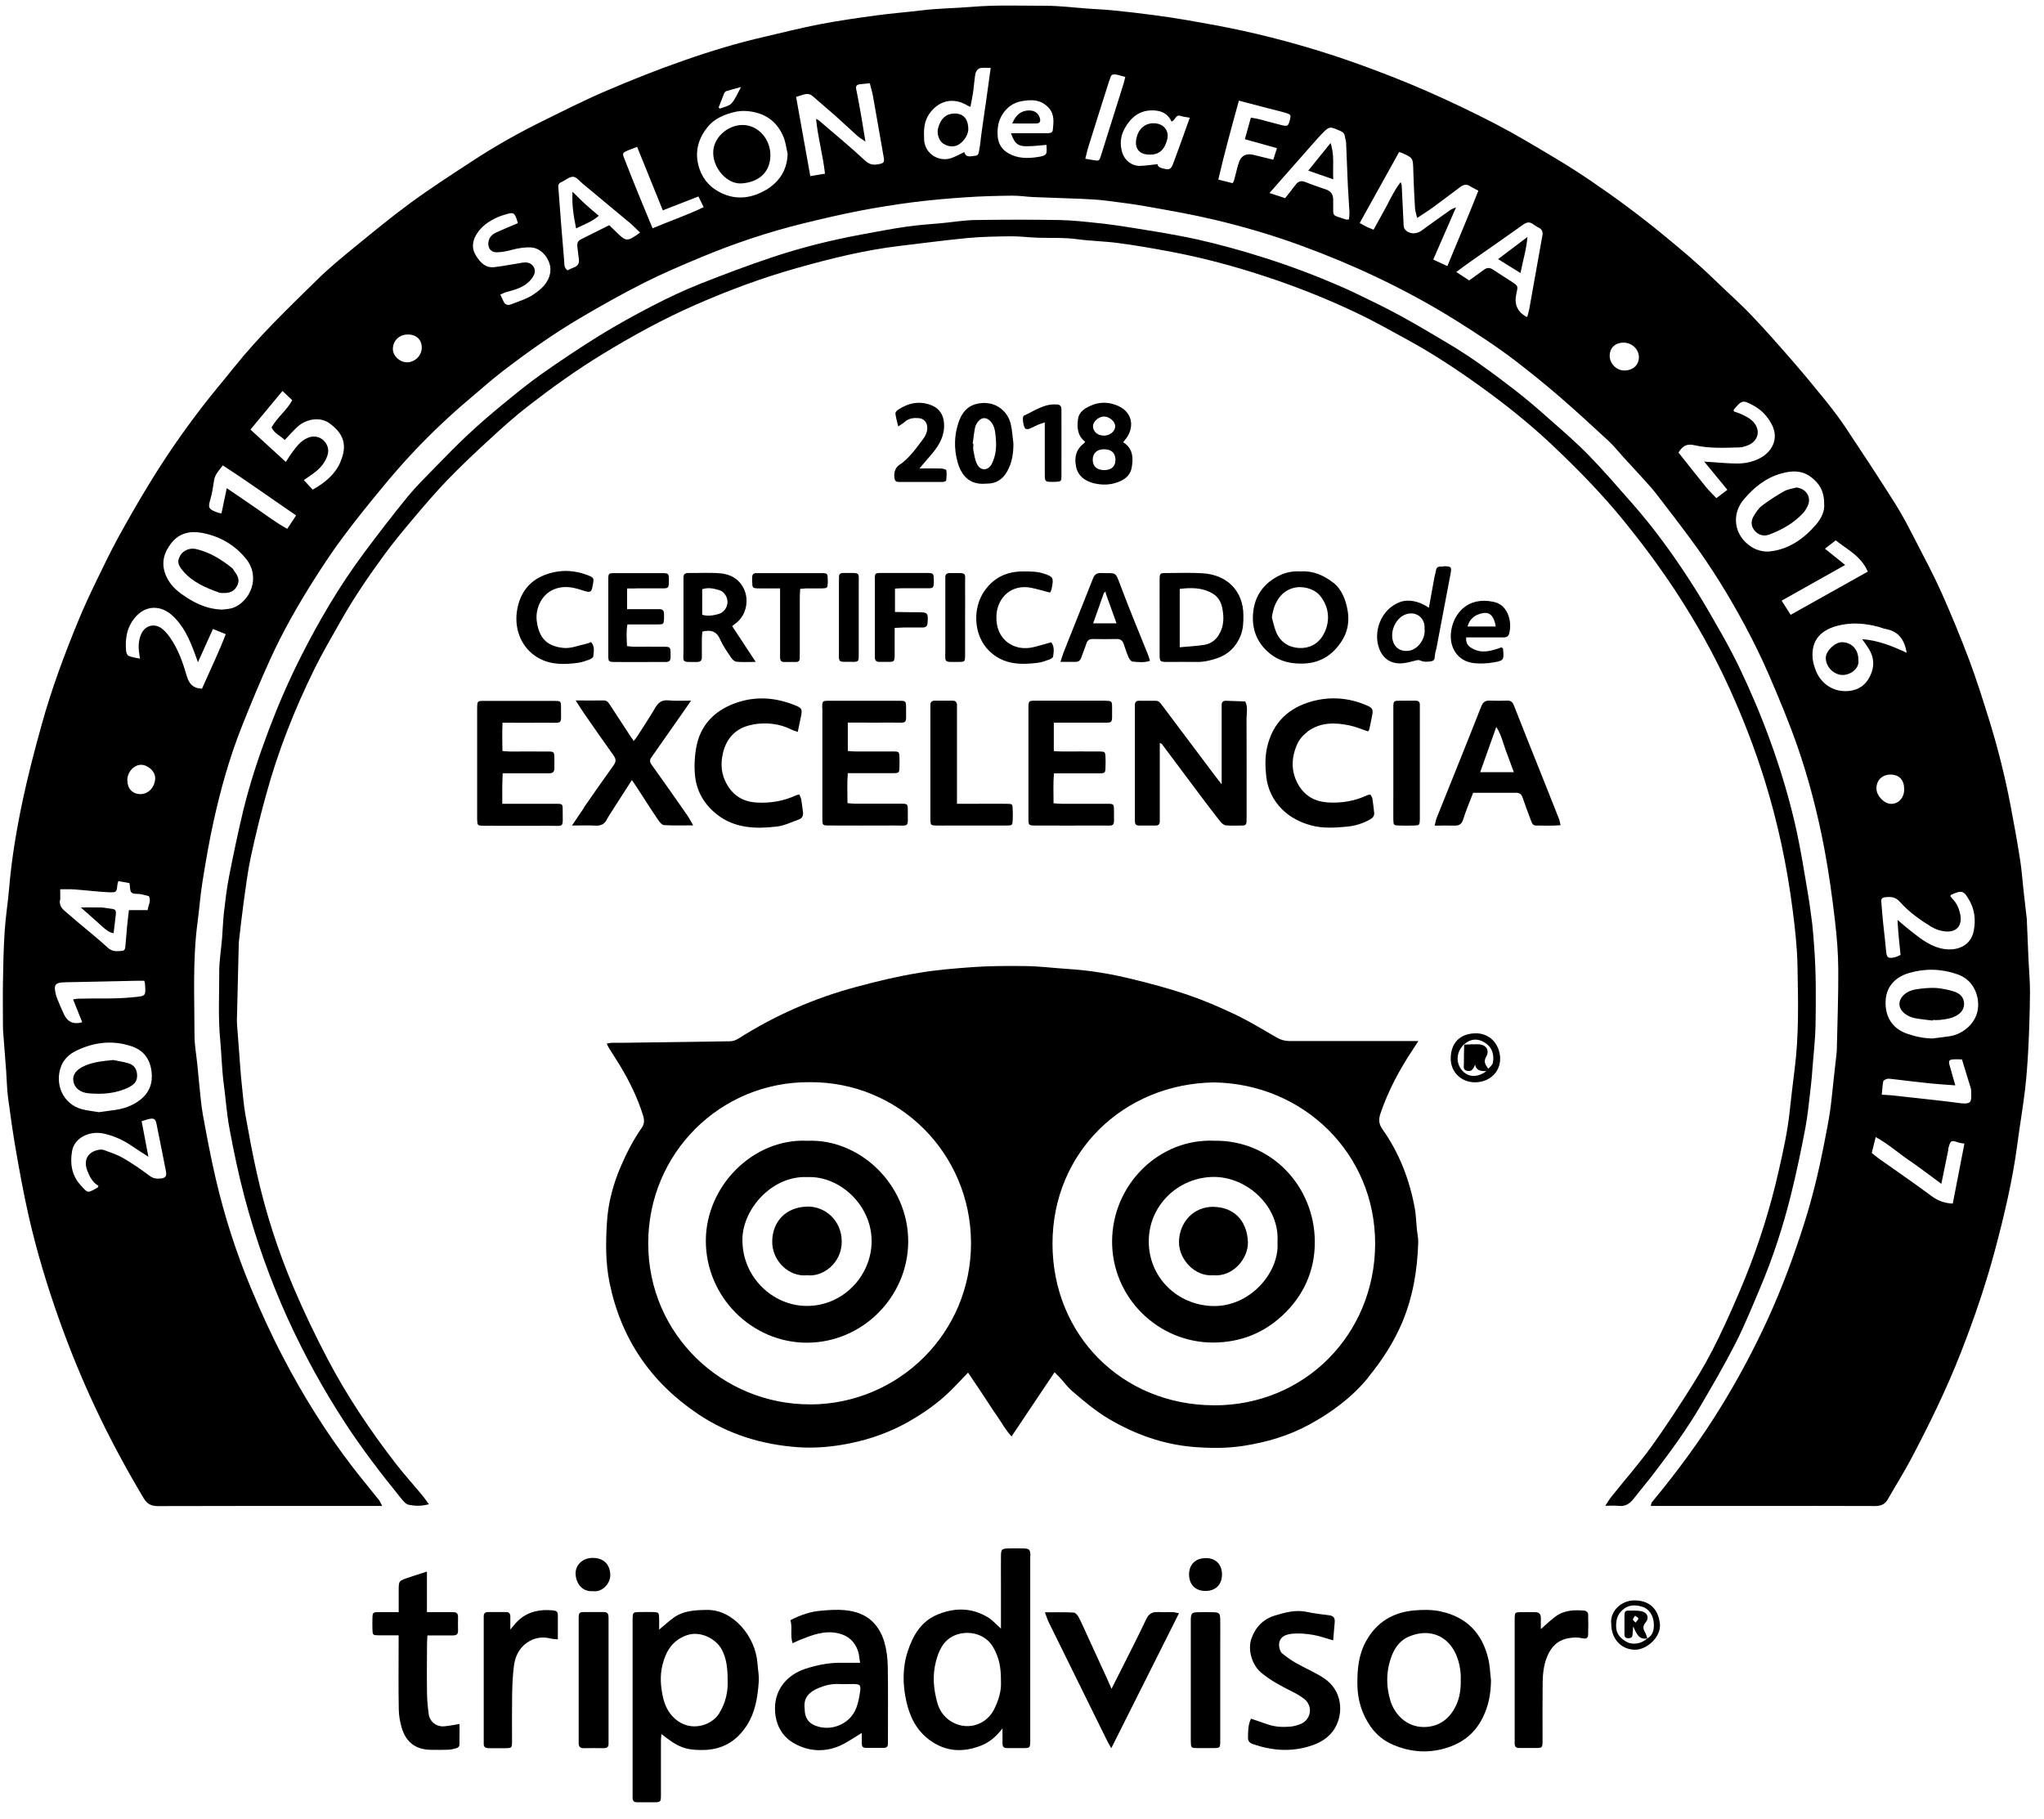﻿<svg width="91" height="81" viewBox="0 0 91 81" fill="none" xmlns="http://www.w3.org/2000/svg">
<path d="M90.311 42.741C90.285 42.138 90.26 41.532 90.234 40.929C90.234 40.892 90.227 40.856 90.223 40.819C90.179 40.436 90.135 40.052 90.091 39.668C90.037 39.175 90.004 38.682 89.923 38.196C89.799 37.41 89.657 36.628 89.507 35.846C89.255 34.527 88.926 33.226 88.524 31.944C88.257 31.089 87.987 30.234 87.673 29.393C87.293 28.385 86.883 27.387 86.445 26.404C86.094 25.619 85.689 24.859 85.294 24.095C85.005 23.536 84.72 22.97 84.384 22.44C83.675 21.314 82.941 20.2 82.206 19.093C81.932 18.68 81.633 18.282 81.322 17.894C80.829 17.28 80.328 16.677 79.813 16.082C79.21 15.388 78.603 14.697 77.968 14.032C77.46 13.499 76.901 13.009 76.371 12.494C75.625 11.763 74.832 11.098 74.025 10.437C72.995 9.592 71.928 8.8 70.828 8.054C70.298 7.696 69.757 7.345 69.205 7.02C68.343 6.505 67.481 5.986 66.589 5.522C65.577 4.996 64.547 4.506 63.505 4.049C62.53 3.622 61.536 3.235 60.535 2.873C58.813 2.252 57.06 1.747 55.269 1.356C54.48 1.185 53.683 1.042 52.887 0.903C52.364 0.812 51.838 0.735 51.312 0.666C50.738 0.589 50.165 0.523 49.587 0.465C49.215 0.428 48.842 0.41 48.465 0.385C47.826 0.341 47.19 0.257 46.551 0.257C45.462 0.257 44.373 0.213 43.281 0.304C42.535 0.366 41.786 0.37 41.041 0.461C40.372 0.542 39.696 0.593 39.027 0.684C38.191 0.797 37.354 0.918 36.524 1.075C35.695 1.232 34.873 1.444 34.051 1.634C32.834 1.912 31.639 2.274 30.462 2.687C29.297 3.092 28.146 3.549 27.013 4.035C26.067 4.437 25.146 4.904 24.225 5.358C23.114 5.902 22.036 6.509 21.002 7.188C20.081 7.791 19.153 8.39 18.265 9.041C17.399 9.677 16.57 10.364 15.737 11.043C15.185 11.496 14.633 11.949 14.126 12.45C12.847 13.707 11.546 14.946 10.424 16.352C9.956 16.937 9.467 17.507 9.01 18.103C8.148 19.224 7.34 20.39 6.606 21.603C6.134 22.378 5.681 23.167 5.246 23.963C4.892 24.614 4.574 25.279 4.253 25.944C3.989 26.488 3.734 27.04 3.503 27.599C2.868 29.134 2.29 30.691 1.848 32.291C1.541 33.398 1.249 34.509 1.011 35.631C0.741 36.917 0.518 38.214 0.409 39.526C0.354 40.172 0.248 40.819 0.208 41.466C0.156 42.226 0.145 42.99 0.131 43.753C0.12 44.371 0.131 44.992 0.131 45.61C0.131 45.694 0.131 45.781 0.135 45.865C0.178 46.468 0.23 47.068 0.273 47.67C0.303 48.069 0.306 48.467 0.357 48.862C0.46 49.651 0.573 50.44 0.708 51.222C0.876 52.183 1.052 53.148 1.267 54.102C1.625 55.684 2.093 57.237 2.637 58.764C3.109 60.09 3.639 61.388 4.238 62.663C4.885 64.047 5.612 65.392 6.394 66.704C6.547 66.96 6.726 67.058 7.033 67.058C10.227 67.047 13.42 67.051 16.61 67.051C16.731 67.051 16.848 67.051 17.012 67.051C16.954 66.938 16.924 66.857 16.877 66.795C16.486 66.302 16.084 65.82 15.7 65.323C14.509 63.773 13.479 62.118 12.58 60.386C12.065 59.4 11.601 58.38 11.173 57.353C10.515 55.775 9.993 54.149 9.606 52.486C9.383 51.536 9.204 50.572 9.028 49.611C8.948 49.161 8.919 48.701 8.867 48.244C8.838 47.966 8.813 47.692 8.787 47.415C8.743 46.973 8.659 46.527 8.659 46.085C8.659 44.415 8.572 42.741 8.794 41.075C8.875 40.465 8.919 39.851 9.017 39.244C9.16 38.353 9.313 37.458 9.507 36.577C9.825 35.134 10.223 33.712 10.771 32.335C11.173 31.323 11.593 30.314 12.043 29.324C12.602 28.1 13.271 26.931 13.99 25.794C14.4 25.151 14.82 24.515 15.277 23.905C15.825 23.167 16.402 22.454 16.987 21.746C17.454 21.176 17.94 20.616 18.445 20.083C19.219 19.265 20.038 18.49 20.9 17.763C21.39 17.35 21.868 16.922 22.376 16.531C23.48 15.684 24.616 14.876 25.818 14.167C26.757 13.612 27.711 13.078 28.679 12.589C29.487 12.18 30.327 11.825 31.164 11.474C32.662 10.846 34.2 10.331 35.779 9.943C36.612 9.739 37.449 9.545 38.289 9.381C39.071 9.231 39.857 9.107 40.646 9.004C41.424 8.906 42.206 8.836 42.988 8.785C43.675 8.737 44.366 8.719 45.056 8.712C45.371 8.708 45.681 8.759 45.995 8.774C46.697 8.803 47.398 8.822 48.1 8.851C48.487 8.869 48.875 8.887 49.255 8.935C49.901 9.015 50.548 9.099 51.188 9.216C52.149 9.388 53.113 9.556 54.063 9.783C55.371 10.093 56.658 10.469 57.922 10.934C59.062 11.35 60.18 11.814 61.273 12.333C62.511 12.921 63.714 13.572 64.876 14.303C65.756 14.858 66.629 15.424 67.455 16.056C68.127 16.572 68.785 17.105 69.425 17.657C70.166 18.296 70.886 18.961 71.606 19.626C71.855 19.857 72.063 20.123 72.293 20.375C72.589 20.697 72.885 21.015 73.177 21.34C73.364 21.545 73.554 21.749 73.725 21.972C74.251 22.652 74.774 23.331 75.282 24.022C76.184 25.242 76.977 26.529 77.694 27.866C78.088 28.604 78.457 29.357 78.786 30.124C79.225 31.147 79.656 32.178 80.021 33.226C80.536 34.71 80.927 36.234 81.22 37.783C81.421 38.85 81.57 39.924 81.695 41.002C81.779 41.722 81.837 42.445 81.841 43.169C81.848 44.367 81.801 45.566 81.775 46.764C81.775 46.79 81.775 46.812 81.771 46.837C81.728 47.243 81.68 47.652 81.636 48.058C81.581 48.536 81.541 49.019 81.472 49.498C81.395 49.998 81.293 50.495 81.198 50.992C80.971 52.154 80.694 53.305 80.335 54.438C79.871 55.907 79.338 57.346 78.695 58.749C78.092 60.065 77.416 61.333 76.663 62.564C75.735 64.084 74.679 65.516 73.543 66.887C73.517 66.916 73.517 66.967 73.495 67.051H73.923C75.381 67.051 76.835 67.051 78.293 67.051C80.017 67.051 81.742 67.047 83.463 67.055C83.719 67.055 83.909 66.996 84.04 66.766C84.388 66.156 84.764 65.56 85.093 64.939C85.9 63.404 86.664 61.848 87.296 60.229C87.888 58.716 88.414 57.182 88.831 55.611C89.237 54.083 89.602 52.541 89.81 50.97C89.916 50.159 90.055 49.348 90.154 48.536C90.227 47.915 90.27 47.287 90.303 46.658C90.344 45.836 90.369 45.014 90.376 44.192C90.38 43.71 90.333 43.227 90.311 42.745V42.741ZM2.678 40.081C2.692 39.939 2.678 39.792 2.678 39.595C2.897 39.595 3.065 39.588 3.229 39.595C3.471 39.61 3.708 39.635 3.949 39.657C4.249 39.683 4.548 39.716 4.848 39.727C5.192 39.738 5.192 39.727 5.228 39.383C5.232 39.336 5.254 39.292 5.268 39.23C5.44 39.263 5.604 39.292 5.765 39.321C5.795 39.478 5.776 39.665 5.857 39.741C5.941 39.822 6.127 39.785 6.266 39.811C6.383 39.833 6.5 39.869 6.628 39.902C6.741 40.11 6.602 40.293 6.573 40.523H5.74C5.71 40.794 5.678 41.028 5.656 41.265C5.626 41.576 5.608 41.89 5.575 42.2C5.572 42.248 5.517 42.328 5.48 42.332C5.243 42.35 5.016 42.398 4.801 42.197C4.377 41.806 3.92 41.444 3.478 41.071C3.277 40.9 3.076 40.724 2.875 40.553C2.725 40.428 2.645 40.282 2.667 40.078L2.678 40.081ZM5.667 34.743C5.667 34.385 5.948 34.063 6.27 34.052C6.555 34.045 6.92 34.326 6.909 34.659C6.894 35.05 6.609 35.364 6.237 35.357C5.893 35.349 5.67 35.105 5.67 34.743H5.667ZM2.491 44.298C2.374 43.837 2.447 43.746 2.915 43.735C3.953 43.717 4.991 43.691 6.028 43.669C6.16 43.669 6.288 43.669 6.423 43.669C6.445 43.75 6.452 43.761 6.452 43.772C6.5 44.386 6.496 44.342 5.897 44.404C5.086 44.488 4.278 44.44 3.471 44.466C3.412 44.466 3.354 44.484 3.255 44.499C3.394 44.853 3.525 45.182 3.661 45.515C3.281 45.624 3.01 45.507 2.849 45.164C2.747 44.945 2.652 44.722 2.561 44.499C2.531 44.433 2.51 44.364 2.491 44.294V44.298ZM2.725 47.459C2.846 47.163 3.091 46.929 3.372 46.794C4.183 46.395 5.034 46.293 5.9 46.6C6.416 46.783 6.69 47.192 6.748 47.722C6.807 48.219 6.657 48.642 6.244 48.968C5.908 49.231 5.528 49.362 5.119 49.421C4.892 49.454 4.665 49.483 4.41 49.519C4.172 49.479 3.905 49.454 3.653 49.388C2.798 49.165 2.411 48.248 2.729 47.459H2.725ZM7.165 52.468C6.986 52.494 6.821 52.475 6.657 52.351C6.28 52.066 5.889 51.799 5.484 51.562C5.224 51.412 4.932 51.317 4.647 51.211C4.574 51.182 4.479 51.178 4.399 51.193C3.898 51.288 3.701 51.661 3.894 52.143C4 52.402 4.125 52.654 4.384 52.797C4.369 52.834 4.366 52.863 4.348 52.874C3.873 53.141 3.92 53.137 3.569 52.746C3.186 52.318 3.112 51.781 3.211 51.24C3.317 50.663 3.975 50.331 4.622 50.473C5.053 50.568 5.447 50.743 5.816 50.988C6.054 51.149 6.299 51.303 6.606 51.504C6.496 50.919 6.401 50.426 6.306 49.921C6.438 49.881 6.525 49.848 6.62 49.826C6.854 49.772 6.924 49.815 6.971 50.056C7.114 50.754 7.249 51.452 7.388 52.15C7.428 52.358 7.377 52.446 7.161 52.475L7.165 52.468ZM8.981 30.661C8.608 30.65 8.422 30.457 8.319 30.11C8.144 29.507 7.936 28.907 7.57 28.385C7.475 28.246 7.362 28.114 7.234 28.009C6.894 27.724 6.452 27.837 6.28 28.246C6.156 28.535 6.156 28.834 6.204 29.138C6.211 29.181 6.218 29.225 6.233 29.328C6.039 29.284 5.875 29.265 5.729 29.203C5.67 29.181 5.623 29.068 5.615 28.991C5.557 28.389 5.667 27.833 6.112 27.387C6.555 26.949 7.172 26.963 7.643 27.38C8.162 27.84 8.429 28.443 8.663 29.072C8.703 29.185 8.743 29.295 8.813 29.485C9.05 28.962 9.258 28.502 9.481 28.005C9.671 28.082 9.843 28.151 10.051 28.235C9.73 29.075 9.342 29.865 8.992 30.665L8.981 30.661ZM10.362 27.066C10.197 27.124 10.008 27.124 9.887 27.142C9.152 27.117 8.597 26.817 8.067 26.437C7.757 26.214 7.508 25.94 7.369 25.579C7.168 25.063 7.296 24.61 7.621 24.19C7.976 23.73 8.469 23.627 8.992 23.726C9.774 23.872 10.439 24.249 10.95 24.877C11.619 25.695 11.144 26.784 10.362 27.069V27.066ZM12.792 23.547C12.32 23.291 11.9 22.973 11.469 22.674C11.034 22.37 10.592 22.074 10.095 21.735C10.011 22.133 9.942 22.484 9.861 22.856C9.821 22.849 9.774 22.849 9.733 22.834C9.295 22.681 9.244 22.634 9.368 22.224C9.452 21.95 9.481 21.658 9.533 21.373C9.576 21.121 9.744 20.949 9.92 20.723C11.027 21.435 12.083 22.202 13.183 22.948C13.048 23.156 12.927 23.335 12.788 23.547H12.792ZM15.152 20.58C14.918 21.121 14.462 21.501 13.921 21.8C13.782 21.654 13.658 21.519 13.526 21.377C13.888 21.121 14.239 20.92 14.447 20.562C14.604 20.288 14.703 20.017 14.495 19.714C14.323 19.465 14.02 19.374 13.738 19.48C13.358 19.623 13.161 19.941 12.938 20.24C12.869 20.335 12.81 20.441 12.726 20.569C12.196 20.083 11.688 19.619 11.151 19.126C11.615 18.563 12.083 18.004 12.576 17.408C12.726 17.551 12.858 17.671 13.011 17.818C12.77 18.271 12.342 18.578 12.09 19.031C12.207 19.294 12.481 19.4 12.679 19.59C12.869 19.389 13.04 19.192 13.234 19.012C13.643 18.632 14.275 18.552 14.677 18.852C15.28 19.297 15.489 19.798 15.152 20.573V20.58ZM18.108 16.129C17.791 16.129 17.491 15.841 17.491 15.541C17.491 15.165 17.779 14.887 18.171 14.894C18.536 14.894 18.777 15.128 18.777 15.475C18.777 15.834 18.47 16.137 18.108 16.133V16.129ZM32.238 4.159C32.257 4.119 32.293 4.071 32.333 4.06C32.523 3.998 32.717 3.951 32.995 3.874C32.83 4.166 32.735 4.418 32.567 4.601C32.45 4.729 32.231 4.762 32.056 4.835C32.034 4.82 32.015 4.802 31.993 4.788C32.074 4.579 32.154 4.367 32.238 4.159ZM24.495 12.147C24.415 12.603 24.097 12.874 23.768 13.1C23.465 13.309 23.092 13.415 22.745 13.553C22.606 13.608 22.482 13.568 22.416 13.418C22.376 13.331 22.336 13.246 22.274 13.115C22.38 13.071 22.471 13.024 22.566 12.998C22.895 12.91 23.224 12.823 23.491 12.596C23.608 12.497 23.717 12.37 23.776 12.231C23.889 11.971 23.71 11.704 23.425 11.686C23.297 11.679 23.162 11.712 23.034 11.734C22.69 11.789 22.347 11.854 22 11.895C21.602 11.938 21.371 11.672 21.189 11.379C21.002 11.083 21.017 10.765 21.2 10.455C21.419 10.086 21.751 9.852 22.135 9.68C22.277 9.614 22.431 9.571 22.581 9.527C22.851 9.45 22.91 9.487 23.005 9.761C23.023 9.815 23.038 9.874 23.056 9.936C22.712 10.082 22.402 10.21 22.095 10.349C21.927 10.426 21.792 10.546 21.751 10.743C21.693 11.021 21.843 11.24 22.12 11.233C22.336 11.229 22.552 11.189 22.76 11.131C23.056 11.054 23.348 10.999 23.655 11.018C24.156 11.05 24.579 11.639 24.495 12.132V12.147ZM27.404 10.298C27.32 10.214 27.229 10.13 27.123 10.027C26.703 10.239 26.282 10.451 25.858 10.659C25.69 10.74 25.69 10.875 25.709 11.028C25.73 11.197 25.745 11.365 25.771 11.529C25.8 11.73 25.72 11.851 25.53 11.916C25.438 11.946 25.358 11.997 25.27 12.037C25.102 11.924 25.128 11.759 25.117 11.606C25.073 11.065 25.025 10.524 24.982 9.983C24.938 9.417 24.894 8.854 24.854 8.288C24.854 8.248 24.875 8.193 24.905 8.164C24.934 8.131 24.985 8.113 25.029 8.091C25.193 8.01 25.361 7.861 25.519 7.871C25.665 7.882 25.804 8.061 25.939 8.175C26.644 8.759 27.353 9.348 28.055 9.936C28.208 10.068 28.347 10.214 28.497 10.356C27.908 10.776 27.886 10.773 27.404 10.298ZM29.056 10.17C28.807 9.567 28.573 9.012 28.347 8.452C28.16 7.992 27.981 7.532 27.799 7.071C27.7 6.823 27.707 6.805 27.952 6.699C28.084 6.644 28.215 6.596 28.365 6.538C28.749 7.488 29.125 8.416 29.509 9.366C30.049 9.154 30.554 8.96 31.095 8.748C31.175 8.909 31.244 9.052 31.328 9.223C30.579 9.585 29.827 9.837 29.052 10.166L29.056 10.17ZM34.058 8.478C33.393 8.858 32.677 8.917 31.983 8.526C31.518 8.266 31.222 7.871 31.091 7.349C30.93 6.706 31.109 6.147 31.5 5.657C31.796 5.288 32.227 5.105 32.68 4.992C32.987 4.915 33.302 4.93 33.605 4.999C34.215 5.135 34.639 5.518 34.876 6.085C34.979 6.322 35.004 6.593 35.066 6.848C35.044 7.605 34.664 8.135 34.058 8.482V8.478ZM39.166 7.301C38.932 7.349 38.739 7.36 38.519 7.155C37.858 6.538 37.157 5.964 36.469 5.372C36.444 5.35 36.411 5.336 36.331 5.288C36.411 6.129 36.638 6.903 36.729 7.733C36.521 7.766 36.316 7.802 36.075 7.842C35.859 6.64 35.651 5.485 35.443 4.316C35.593 4.269 35.706 4.228 35.819 4.199C35.954 4.166 36.075 4.188 36.188 4.287C36.521 4.583 36.868 4.868 37.2 5.164C37.526 5.453 37.84 5.756 38.165 6.044C38.253 6.125 38.359 6.183 38.53 6.304C38.465 5.902 38.413 5.584 38.359 5.266C38.282 4.839 38.212 4.411 38.121 3.987C38.085 3.816 38.154 3.764 38.297 3.75C38.428 3.735 38.556 3.721 38.724 3.706C38.772 3.896 38.83 4.09 38.867 4.287C39.027 5.189 39.184 6.092 39.342 6.995C39.378 7.206 39.356 7.261 39.163 7.301H39.166ZM43.873 4.689C43.814 5.116 43.748 5.548 43.69 5.975C43.657 6.202 43.646 6.432 43.598 6.655C43.577 6.761 43.58 6.929 43.419 6.936C43.244 6.94 43.014 7.057 42.93 6.772C42.703 6.878 42.524 6.984 42.331 7.046C41.761 7.225 41.169 6.815 41.143 6.224C41.125 5.825 41.121 5.431 41.37 5.073C41.79 4.47 42.44 4.316 43.076 4.7C43.105 4.718 43.138 4.729 43.204 4.758C43.244 4.539 43.291 4.334 43.321 4.126C43.354 3.889 43.372 3.647 43.405 3.41C43.416 3.326 43.427 3.238 43.471 3.169C43.507 3.107 43.58 3.041 43.646 3.03C43.785 3.008 43.931 3.023 44.106 3.023C44.026 3.604 43.953 4.148 43.876 4.689H43.873ZM46.869 5.796C46.858 5.928 46.715 5.931 46.606 5.931C46.204 5.931 45.805 5.931 45.404 5.931C45.287 5.931 45.166 5.931 45.009 5.931C45.166 6.388 45.319 6.516 45.71 6.512C45.995 6.512 46.284 6.476 46.584 6.45C46.576 6.439 46.587 6.45 46.587 6.457C46.624 6.885 46.609 6.925 46.204 6.991C45.758 7.06 45.312 7.064 44.896 6.826C44.6 6.655 44.443 6.399 44.417 6.063C44.395 5.719 44.435 5.394 44.633 5.087C44.837 4.769 45.126 4.568 45.477 4.506C45.908 4.429 46.335 4.415 46.686 4.798C46.964 5.105 46.902 5.449 46.872 5.792L46.869 5.796ZM49.006 6.958C48.944 7.152 48.922 7.17 48.725 7.137C48.597 7.115 48.465 7.093 48.319 7.068C48.367 6.885 48.4 6.71 48.455 6.538C48.761 5.555 49.072 4.576 49.383 3.596C49.397 3.549 49.423 3.509 49.434 3.461C49.463 3.319 49.569 3.297 49.682 3.319C49.81 3.341 49.938 3.384 50.099 3.425C50.07 3.538 50.048 3.64 50.018 3.739C49.682 4.813 49.343 5.884 49.006 6.958ZM52.448 6.691C52.375 6.896 52.298 7.1 52.222 7.305C52.141 7.521 52.057 7.572 51.842 7.517C51.703 7.484 51.549 7.455 51.531 7.309C51.254 7.338 50.994 7.382 50.735 7.386C50.391 7.389 50.081 7.144 49.971 6.819C49.843 6.428 49.883 6.048 50.081 5.701C50.351 5.222 50.738 4.901 51.33 4.915C51.612 4.923 51.856 4.992 52.039 5.219C52.094 5.284 52.13 5.365 52.16 5.416C52.35 5.328 52.339 5.091 52.551 5.16C52.675 5.2 52.81 5.211 52.971 5.241C52.795 5.73 52.624 6.213 52.448 6.695V6.691ZM55.123 7.323C55.061 7.568 54.995 7.813 54.933 8.058C54.926 8.08 54.907 8.098 54.875 8.156C54.666 8.105 54.473 8.054 54.239 7.996C54.513 6.812 54.831 5.664 55.156 4.481C55.664 4.612 56.154 4.74 56.639 4.868C56.851 4.923 57.063 4.97 57.268 5.036C57.465 5.098 57.48 5.131 57.429 5.325C57.356 5.617 57.33 5.639 57.038 5.566C56.709 5.485 56.384 5.39 56.058 5.306C55.945 5.277 55.825 5.263 55.689 5.237C55.602 5.555 55.518 5.854 55.423 6.198C55.898 6.33 56.358 6.461 56.851 6.596C56.797 6.772 56.745 6.925 56.687 7.111C56.384 7.038 56.106 6.969 55.828 6.9C55.456 6.805 55.223 6.945 55.13 7.32L55.123 7.323ZM60.056 9.768C59.975 9.775 59.946 9.783 59.928 9.775C59.245 9.545 59.369 9.673 59.354 9.026C59.354 8.979 59.354 8.927 59.354 8.88C59.352 8.658 59.25 8.512 59.047 8.441C58.74 8.332 58.43 8.233 58.127 8.109C57.937 8.029 57.805 8.065 57.684 8.222C57.538 8.416 57.389 8.602 57.217 8.822C57.001 8.752 56.778 8.679 56.519 8.595C56.727 8.354 56.917 8.138 57.107 7.923C57.626 7.334 58.145 6.746 58.664 6.158C58.711 6.103 58.762 6.052 58.813 5.997C59.186 5.613 59.183 5.617 59.669 5.829C59.797 5.884 59.862 5.949 59.877 6.085C59.884 6.169 59.924 6.249 59.928 6.333C59.957 6.984 59.979 7.634 60.008 8.288C60.027 8.672 60.059 9.059 60.078 9.443C60.081 9.549 60.067 9.655 60.059 9.768H60.056ZM63.812 11.551C64.148 10.784 64.474 10.035 64.824 9.231C64.711 9.282 64.634 9.304 64.572 9.348C64.137 9.655 63.706 9.962 63.275 10.276C63.045 10.444 62.712 10.426 62.541 10.203C62.489 10.137 62.489 10.024 62.486 9.929C62.456 9.373 62.431 8.818 62.405 8.262C62.405 8.23 62.383 8.193 62.358 8.109C62.087 8.456 61.919 8.818 61.733 9.172C61.547 9.523 61.349 9.867 61.152 10.228C61.039 10.181 60.951 10.148 60.863 10.108C60.758 10.056 60.655 9.994 60.535 9.929C61.127 8.862 61.708 7.817 62.288 6.772C62.34 6.786 62.376 6.79 62.405 6.805C62.917 7.031 62.906 7.035 62.921 7.605C62.935 8.16 62.964 8.716 62.997 9.271C63.005 9.402 63.052 9.53 63.092 9.706C63.337 9.541 63.567 9.399 63.783 9.242C64.192 8.942 64.598 8.639 65.003 8.332C65.157 8.215 65.299 8.186 65.464 8.299C65.562 8.365 65.676 8.412 65.818 8.489C65.38 9.607 64.908 10.7 64.437 11.847C64.221 11.748 64.031 11.661 63.805 11.555L63.812 11.551ZM68.661 10.524C68.467 11.602 68.277 12.68 68.084 13.758C68.062 13.875 68.025 13.992 67.996 14.105C67.978 14.105 67.963 14.112 67.956 14.105C67.551 13.883 67.403 13.54 67.51 13.075C67.587 12.739 67.59 12.735 67.316 12.552C67.035 12.366 66.746 12.191 66.465 12.001C66.322 11.905 66.198 11.913 66.067 12.011C65.855 12.168 65.635 12.322 65.409 12.486C65.223 12.366 65.047 12.249 64.835 12.11C65.073 11.935 65.288 11.77 65.511 11.617C66.282 11.076 67.057 10.543 67.824 9.994C67.978 9.885 68.098 9.874 68.248 9.976C68.329 10.031 68.405 10.089 68.493 10.13C68.672 10.21 68.698 10.349 68.665 10.521L68.661 10.524ZM72.308 16.495C71.968 16.495 71.668 16.192 71.665 15.848C71.661 15.49 71.913 15.252 72.293 15.256C72.666 15.26 72.976 15.567 72.965 15.921C72.954 16.268 72.688 16.498 72.308 16.495ZM86.014 41.28C86.193 41.389 86.416 41.455 86.624 41.473C87.128 41.514 87.377 41.188 87.267 40.691C87.212 40.436 87.114 40.209 86.927 40.023C86.887 39.983 86.858 39.931 86.832 39.895C86.847 39.862 86.85 39.847 86.858 39.844C87.347 39.621 87.428 39.646 87.683 40.099C87.921 40.52 87.961 40.98 87.874 41.437C87.746 42.113 87.143 42.347 86.543 42.252C85.97 42.16 85.531 41.813 85.093 41.47C84.903 41.324 84.724 41.163 84.479 40.958C84.505 41.517 84.563 42.011 84.614 42.518C84.519 42.559 84.431 42.606 84.344 42.624C84.052 42.69 83.993 42.632 83.967 42.328C83.935 41.919 83.88 41.514 83.84 41.108C83.807 40.783 83.781 40.461 83.755 40.136C83.748 40.019 83.799 39.964 83.92 39.95C84.179 39.92 84.391 39.931 84.592 40.162C84.994 40.615 85.495 40.965 86.01 41.283L86.014 41.28ZM83.54 35.115C83.533 34.739 83.803 34.48 84.183 34.487C84.567 34.498 84.779 34.735 84.775 35.152C84.775 35.525 84.519 35.799 84.183 35.791C83.88 35.784 83.547 35.433 83.54 35.115ZM76.411 22.177C76.243 21.998 76.086 21.848 75.947 21.68C75.538 21.176 75.136 20.664 74.727 20.149C74.902 19.871 75.081 19.736 75.446 19.824C76.108 19.977 76.795 19.937 77.474 19.919C77.569 19.919 77.661 19.875 77.756 19.849C78.253 19.696 78.465 19.151 77.99 18.716C77.869 18.607 77.708 18.53 77.558 18.457C77.442 18.399 77.31 18.362 77.193 18.318C77.193 18.282 77.178 18.252 77.189 18.238C77.555 17.803 77.588 17.796 78.088 18.07C78.435 18.263 78.691 18.541 78.877 18.892C79.228 19.557 78.859 20.131 78.366 20.394C78.052 20.562 77.701 20.638 77.354 20.638C76.886 20.638 76.418 20.584 75.87 20.551C76.225 20.982 76.553 21.38 76.904 21.808C76.74 21.932 76.583 22.052 76.418 22.177H76.411ZM78.793 24.552C78.534 24.581 78.22 24.504 78.001 24.366C77.602 24.117 77.321 23.733 77.288 23.24C77.262 22.864 77.401 22.509 77.639 22.232C78.088 21.698 78.629 21.263 79.32 21.077C79.747 20.96 80.182 20.931 80.577 21.205C80.978 21.483 81.216 21.855 81.212 22.429C81.245 22.747 81.092 23.079 80.851 23.357C80.306 23.989 79.645 24.457 78.797 24.552H78.793ZM79.722 27.376C79.583 27.154 79.455 26.956 79.32 26.744C80.273 26.211 81.194 25.692 82.148 25.155C81.837 24.906 81.563 24.683 81.249 24.431C81.41 24.307 81.549 24.197 81.728 24.058C82.195 24.442 82.842 24.731 83.156 25.451C82.005 26.094 80.883 26.722 79.718 27.376H79.722ZM82.137 30.771C81.581 30.771 81.073 30.427 80.851 29.879C80.778 29.7 80.719 29.51 80.701 29.324C80.624 28.52 81.052 28.067 81.775 27.87C82.403 27.698 83.043 27.745 83.671 27.921C83.763 27.946 83.854 27.99 83.949 28.005C84.534 28.107 84.79 28.498 84.888 29.064C84.256 28.772 83.628 28.513 82.904 28.458C83.006 28.604 83.091 28.717 83.167 28.838C83.471 29.287 83.463 29.748 83.2 30.204C82.966 30.61 82.594 30.774 82.141 30.774L82.137 30.771ZM86.945 53.59C86.573 53.572 86.277 53.466 85.988 53.25C85.224 52.68 84.435 52.143 83.657 51.591C83.547 51.514 83.449 51.427 83.332 51.332C83.386 51.116 83.441 50.897 83.507 50.627C84.055 50.926 84.494 51.321 84.976 51.65C85.455 51.975 85.911 52.329 86.43 52.709C86.543 52.165 86.638 51.694 86.734 51.222C86.741 51.186 86.734 51.149 86.745 51.112C86.832 50.824 86.836 50.74 87.161 50.86C87.249 50.893 87.344 50.897 87.457 50.919C87.282 51.825 87.11 52.709 86.938 53.59H86.945ZM87.132 49.099C86.799 49.055 86.463 49.019 86.131 48.979C85.499 48.906 84.863 48.836 84.231 48.77C84.088 48.756 83.945 48.752 83.777 48.741C83.799 48.533 83.807 48.346 83.84 48.16C83.847 48.113 83.931 48.061 83.989 48.043C84.055 48.021 84.135 48.029 84.205 48.039C84.779 48.105 85.349 48.178 85.922 48.237C86.277 48.273 86.635 48.295 87.051 48.325C86.949 47.97 86.869 47.692 86.792 47.415C86.745 47.243 86.777 47.184 86.942 47.17C87.073 47.155 87.205 47.17 87.347 47.17C87.479 47.605 87.607 48.018 87.735 48.434C87.742 48.456 87.749 48.482 87.753 48.504C87.775 49.096 87.811 49.191 87.135 49.103L87.132 49.099ZM86.814 46.136C86.555 46.176 86.291 46.205 86.028 46.238C85.634 46.231 85.257 46.15 84.888 46.019C84.234 45.785 83.916 45.255 83.949 44.561C83.982 43.841 84.483 43.468 84.994 43.322C85.714 43.11 86.448 43.132 87.157 43.384C87.72 43.585 88.031 44.075 88.067 44.649C88.122 45.493 87.409 46.041 86.814 46.136Z" fill="black"/>
<path d="M60.919 61.316C61.529 60.57 62.047 59.777 62.424 58.886C62.906 57.742 63.103 56.547 63.14 55.319C63.147 55.118 63.096 54.914 63.078 54.709C63.049 54.41 63.041 54.106 62.99 53.81C62.756 52.531 62.3 51.34 61.547 50.277C61.379 50.039 61.372 49.838 61.459 49.579C61.803 48.559 62.307 47.624 62.899 46.733C62.972 46.623 63.041 46.513 63.147 46.352C62.961 46.352 62.83 46.352 62.698 46.352C60.937 46.352 59.179 46.352 57.418 46.352C57.202 46.352 57.023 46.301 56.837 46.195C56.23 45.841 55.627 45.475 54.995 45.172C54.297 44.84 53.581 44.533 52.85 44.284C52.039 44.01 51.206 43.787 50.373 43.586C49.438 43.356 48.484 43.199 47.519 43.141C46.88 43.1 46.244 43.016 45.605 43.013C44.856 43.005 44.107 43.005 43.354 43.057C42.535 43.115 41.713 43.181 40.909 43.316C39.97 43.469 39.038 43.692 38.121 43.941C36.261 44.438 34.511 45.205 32.885 46.236C32.757 46.316 32.633 46.363 32.48 46.363C30.916 46.382 29.352 46.407 27.792 46.429C27.609 46.429 27.426 46.429 27.247 46.429C27.178 46.429 27.108 46.447 27.01 46.466C27.053 46.55 27.079 46.612 27.116 46.67C27.276 46.926 27.445 47.182 27.598 47.438C28.026 48.147 28.387 48.881 28.632 49.674C28.694 49.879 28.691 50.047 28.566 50.222C28.197 50.752 27.905 51.318 27.649 51.91C27.298 52.718 27.072 53.565 27.021 54.431C26.966 55.319 26.955 56.218 27.137 57.11C27.645 59.602 28.972 61.542 31.066 62.952C32.407 63.855 33.912 64.323 35.527 64.436C36.302 64.491 37.076 64.418 37.836 64.264C38.754 64.078 39.627 63.767 40.445 63.303C41.132 62.912 41.775 62.463 42.338 61.904C42.594 61.652 42.835 61.389 43.098 61.114C43.314 61.432 43.522 61.743 43.73 62.054C43.946 62.375 44.15 62.708 44.373 63.022C44.585 63.322 44.753 63.654 45.035 63.957C45.689 62.982 46.31 62.05 46.949 61.1C47.048 61.199 47.125 61.272 47.198 61.352C47.37 61.538 47.519 61.75 47.709 61.915C48.239 62.375 48.773 62.825 49.383 63.186C50.548 63.87 51.798 64.315 53.143 64.425C53.874 64.483 54.615 64.491 55.353 64.377C56.391 64.217 57.389 63.924 58.306 63.42C59.296 62.879 60.199 62.211 60.926 61.319L60.919 61.316ZM36.068 62.529C32.187 62.539 28.859 59.441 28.859 55.359C28.859 51.344 32.07 48.157 36.046 48.183C40.032 48.157 43.215 51.358 43.23 55.327C43.244 59.368 39.992 62.521 36.068 62.532V62.529ZM54.031 62.569C49.971 62.554 46.862 59.459 46.858 55.378C46.854 51.322 50.008 48.252 54.049 48.194C58.021 48.252 61.24 51.355 61.222 55.4C61.203 59.39 58.109 62.587 54.031 62.572V62.569Z" fill="black"/>
<path d="M79.678 49.479C79.583 50.382 79.386 51.266 79.185 52.147C78.816 53.78 78.315 55.373 77.687 56.922C77.318 57.832 76.919 58.731 76.492 59.612C76.159 60.299 75.787 60.968 75.381 61.614C74.789 62.557 74.183 63.492 73.532 64.395C72.973 65.169 72.341 65.889 71.745 66.635C71.658 66.741 71.588 66.865 71.468 67.044C71.72 67.044 71.888 67.026 72.052 67.048C72.337 67.084 72.542 66.967 72.71 66.755C73.032 66.346 73.368 65.948 73.682 65.535C74.409 64.581 75.114 63.613 75.721 62.575C76.254 61.665 76.784 60.755 77.263 59.816C77.668 59.02 78.005 58.187 78.355 57.361C78.933 55.998 79.389 54.595 79.744 53.159C79.985 52.187 80.19 51.204 80.376 50.221C80.489 49.618 80.544 49.004 80.617 48.391C80.654 48.091 80.676 47.791 80.698 47.488C80.745 46.874 80.818 46.26 80.829 45.646C80.847 44.459 80.858 43.271 80.763 42.087C80.738 41.773 80.719 41.459 80.683 41.148C80.624 40.67 80.559 40.191 80.478 39.716C80.325 38.813 80.182 37.904 79.989 37.012C79.686 35.627 79.28 34.272 78.794 32.938C78.392 31.834 77.932 30.753 77.424 29.693C77.197 29.226 76.952 28.761 76.697 28.308C76.302 27.614 75.911 26.916 75.483 26.24C74.617 24.866 73.675 23.547 72.597 22.334C71.979 21.636 71.373 20.927 70.722 20.262C70.192 19.718 69.612 19.217 69.041 18.713C68.526 18.256 68.007 17.803 67.459 17.379C66.491 16.634 65.512 15.903 64.456 15.282C63.758 14.869 63.064 14.449 62.351 14.062C61.682 13.696 60.992 13.364 60.305 13.035C59.834 12.812 59.355 12.607 58.873 12.41C57.773 11.964 56.651 11.573 55.511 11.237C54.546 10.956 53.578 10.7 52.591 10.514C51.857 10.375 51.119 10.254 50.381 10.137C49.895 10.06 49.405 9.987 48.912 9.936C48.334 9.874 47.757 9.808 47.18 9.797C45.919 9.775 44.655 9.779 43.394 9.797C42.927 9.805 42.459 9.885 41.991 9.929C41.45 9.98 40.906 10.013 40.369 10.09C39.7 10.185 39.039 10.316 38.374 10.437C37.029 10.685 35.703 11.014 34.406 11.445C33.302 11.814 32.213 12.224 31.135 12.651C30.415 12.94 29.714 13.272 29.023 13.63C28.227 14.043 27.441 14.478 26.681 14.946C25.808 15.487 24.953 16.06 24.112 16.652C23.531 17.061 22.976 17.515 22.424 17.968C21.891 18.406 21.368 18.852 20.864 19.323C20.334 19.817 19.83 20.339 19.322 20.858C18.916 21.274 18.5 21.684 18.134 22.133C17.469 22.948 16.83 23.781 16.201 24.625C15.12 26.076 14.206 27.632 13.392 29.244C12.862 30.292 12.394 31.37 11.977 32.47C11.528 33.661 11.126 34.867 10.826 36.102C10.596 37.063 10.392 38.035 10.202 39.004C10.096 39.537 10.034 40.078 9.971 40.615C9.928 40.998 9.917 41.386 9.887 41.77C9.844 42.285 9.756 42.804 9.76 43.319C9.763 44.313 9.708 45.303 9.803 46.297C9.865 46.958 9.876 47.623 9.964 48.281C10.048 48.913 10.092 49.556 10.205 50.185C10.399 51.241 10.618 52.293 10.896 53.334C11.386 55.176 12.021 56.966 12.807 58.702C13.541 60.313 14.393 61.866 15.361 63.35C16.121 64.516 16.969 65.619 17.846 66.701C17.944 66.821 18.065 66.975 18.197 67C18.471 67.055 18.763 67.066 19.095 66.975C18.982 66.821 18.898 66.693 18.799 66.576C18.398 66.094 17.974 65.626 17.59 65.129C16.483 63.69 15.467 62.181 14.619 60.573C14.06 59.513 13.538 58.428 13.07 57.325C12.368 55.673 11.82 53.967 11.429 52.213C11.239 51.365 11.082 50.51 10.929 49.655C10.852 49.227 10.819 48.792 10.772 48.361C10.739 48.073 10.717 47.784 10.695 47.495C10.647 46.881 10.6 46.268 10.556 45.654C10.541 45.46 10.549 45.266 10.556 45.073C10.578 44.068 10.607 43.063 10.629 42.058C10.629 42.022 10.629 41.985 10.633 41.949C10.702 41.36 10.764 40.776 10.845 40.191C10.94 39.511 11.024 38.824 11.166 38.156C11.367 37.224 11.594 36.296 11.85 35.375C12.379 33.442 13.114 31.582 13.998 29.788C14.356 29.061 14.769 28.36 15.167 27.654C15.756 26.609 16.435 25.619 17.144 24.654C17.532 24.128 17.948 23.624 18.368 23.127C18.869 22.535 19.369 21.943 19.903 21.388C20.517 20.752 21.16 20.145 21.814 19.546C22.366 19.038 22.925 18.534 23.517 18.077C24.569 17.262 25.651 16.484 26.787 15.79C28.143 14.96 29.535 14.197 30.989 13.561C32.443 12.925 33.931 12.37 35.462 11.939C36.974 11.511 38.498 11.135 40.062 10.948C41.067 10.831 42.072 10.693 43.08 10.598C43.716 10.539 44.359 10.528 45.002 10.521C45.386 10.517 45.773 10.568 46.16 10.583C46.763 10.605 47.37 10.568 47.973 10.652C48.568 10.733 49.178 10.74 49.774 10.82C50.501 10.915 51.228 11.04 51.952 11.175C53.238 11.412 54.502 11.73 55.748 12.121C57.349 12.618 58.905 13.221 60.418 13.941C61.171 14.299 61.902 14.712 62.636 15.114C63.743 15.717 64.796 16.407 65.822 17.142C66.955 17.953 68.044 18.819 69.056 19.769C70.211 20.858 71.322 21.991 72.326 23.229C73.119 24.209 73.868 25.213 74.563 26.266C75.483 27.665 76.302 29.119 76.996 30.647C77.599 31.973 78.122 33.325 78.556 34.714C79.148 36.61 79.558 38.547 79.81 40.516C79.916 41.342 80.011 42.172 80.025 43.005C80.055 44.543 80.095 46.081 79.897 47.612C79.817 48.233 79.748 48.858 79.678 49.479Z" fill="black"/>
<path d="M45.875 69.268C45.864 68.987 45.831 68.95 45.56 68.943C45.341 68.935 45.126 68.939 44.906 68.943C44.603 68.95 44.566 68.979 44.563 69.275C44.559 69.699 44.563 70.123 44.563 70.547C44.563 71.175 44.563 71.807 44.563 72.513C44.336 72.312 44.186 72.133 43.993 72.016C43.269 71.574 42.506 71.57 41.738 71.888C41.008 72.187 40.646 72.816 40.412 73.525C40.174 74.256 40.185 75.012 40.35 75.746C40.5 76.426 40.796 77.043 41.391 77.478C42.118 78.008 42.889 78.034 43.693 77.716C44.059 77.57 44.351 77.318 44.632 76.956C44.632 77.113 44.632 77.208 44.632 77.303C44.632 77.413 44.632 77.522 44.632 77.632C44.632 77.767 44.691 77.833 44.826 77.833C45.02 77.833 45.213 77.833 45.407 77.833C45.886 77.833 45.867 77.873 45.867 77.383C45.867 74.742 45.867 72.096 45.867 69.454C45.867 69.392 45.867 69.334 45.867 69.272L45.875 69.268ZM44.27 76.086C43.949 76.748 43.167 77.062 42.455 76.707C42.107 76.536 41.844 76.225 41.735 75.83C41.563 75.228 41.508 74.617 41.661 74.003C41.786 73.51 41.987 73.046 42.484 72.823C43.054 72.567 43.868 72.71 44.227 73.36C44.475 73.81 44.566 74.193 44.563 74.859C44.588 75.275 44.464 75.684 44.27 76.082V76.086Z" fill="black"/>
<path d="M31.485 71.681C30.945 71.689 30.43 71.707 29.976 72.036C29.772 72.186 29.589 72.357 29.344 72.558C29.344 72.343 29.352 72.174 29.344 72.006C29.333 71.805 29.315 71.784 29.103 71.776C28.898 71.769 28.69 71.773 28.486 71.776C28.171 71.78 28.171 71.784 28.164 72.109C28.164 72.145 28.164 72.182 28.164 72.218C28.164 74.743 28.164 77.268 28.164 79.793C28.164 79.877 28.164 79.965 28.164 80.049C28.164 80.188 28.23 80.246 28.365 80.246C28.595 80.246 28.825 80.246 29.056 80.246C29.421 80.246 29.425 80.246 29.425 79.892C29.425 79.091 29.425 78.291 29.425 77.487C29.425 77.4 29.439 77.312 29.447 77.206C30.177 77.791 30.517 77.922 31.255 77.918C32.118 77.918 32.761 77.561 33.232 76.848C33.63 76.249 33.729 75.569 33.78 74.882C33.802 74.608 33.74 74.33 33.722 74.053C33.638 72.869 32.648 71.67 31.485 71.681ZM32.015 76.293C31.672 76.837 30.733 77.14 30.046 76.523C29.753 76.26 29.593 75.92 29.512 75.551C29.41 75.079 29.373 74.597 29.498 74.115C29.651 73.512 29.936 73.037 30.572 72.81C31.186 72.591 31.898 72.975 32.143 73.464C32.319 73.811 32.395 74.18 32.395 74.805C32.417 75.31 32.311 75.817 32.015 76.289V76.293Z" fill="black"/>
<path d="M64.148 71.747C63.761 71.667 63.366 71.667 62.968 71.703C62.018 71.787 61.294 72.222 60.827 73.055C60.483 73.665 60.421 74.33 60.432 75.021C60.443 75.701 60.629 76.303 61.009 76.859C61.269 77.235 61.612 77.513 62.036 77.692C62.723 77.984 63.432 78.061 64.162 77.889C64.992 77.692 65.631 77.254 66.019 76.464C66.278 75.934 66.377 75.39 66.38 74.809C66.34 74.487 66.333 74.155 66.256 73.844C65.986 72.719 65.292 71.996 64.148 71.751V71.747ZM64.82 75.942C64.55 76.516 64.079 76.885 63.413 76.895C62.61 76.906 62.08 76.311 61.901 75.723C61.714 75.101 61.707 74.484 61.908 73.87C62.047 73.446 62.27 73.07 62.701 72.88C63.571 72.492 64.426 72.778 64.817 73.651C64.959 73.969 65.054 74.403 65.032 74.816C65.043 75.207 64.988 75.587 64.82 75.945V75.942Z" fill="black"/>
<path d="M39.378 73.124C39.122 72.298 38.599 71.787 37.616 71.692C37.262 71.659 36.919 71.684 36.575 71.714C36.093 71.75 35.636 71.904 35.19 72.138C35.292 72.477 35.165 72.821 35.289 73.164C35.413 73.109 35.508 73.058 35.607 73.018C36.158 72.799 36.703 72.58 37.321 72.722C37.766 72.824 38.051 73.088 38.197 73.504C38.249 73.65 38.252 73.811 38.292 74.034C37.986 74.034 37.722 74.034 37.459 74.034C36.908 74.027 36.381 74.132 35.859 74.301C35.015 74.575 34.423 75.28 34.511 76.255C34.565 76.858 34.85 77.348 35.388 77.64C36.031 77.987 36.714 78.02 37.383 77.732C37.719 77.585 38.022 77.363 38.369 77.158C38.369 77.319 38.369 77.483 38.369 77.648C38.369 77.768 38.431 77.823 38.548 77.823C38.815 77.823 39.082 77.823 39.348 77.823C39.465 77.823 39.531 77.772 39.531 77.648C39.531 77.575 39.531 77.501 39.531 77.428C39.531 76.35 39.542 75.269 39.524 74.191C39.517 73.833 39.476 73.46 39.37 73.12L39.378 73.124ZM38.289 75.327C38.256 75.565 38.212 75.806 38.128 76.029C37.887 76.694 37.145 77.063 36.455 76.884C36.012 76.767 35.822 76.519 35.822 76.051C35.764 75.565 36.063 75.313 36.455 75.152C36.732 75.039 37.028 74.966 37.339 74.98C37.558 74.991 37.773 74.98 37.993 74.98C38.289 74.984 38.333 75.024 38.292 75.324L38.289 75.327Z" fill="black"/>
<path d="M50.72 31.198C50.581 31.198 50.523 31.268 50.526 31.399C50.526 31.472 50.526 31.545 50.526 31.618C50.526 33.197 50.526 34.772 50.526 36.35C50.526 36.423 50.526 36.496 50.526 36.57C50.526 36.683 50.57 36.756 50.695 36.756C50.95 36.756 51.203 36.756 51.458 36.756C51.579 36.756 51.634 36.694 51.634 36.577C51.634 36.493 51.634 36.409 51.634 36.321C51.634 35.364 51.634 34.403 51.634 33.445C51.634 33.328 51.634 33.212 51.634 33.08C51.685 33.102 51.714 33.109 51.725 33.124C52.262 33.84 52.796 34.56 53.333 35.276C53.658 35.711 53.987 36.146 54.323 36.573C54.385 36.65 54.484 36.738 54.575 36.749C54.827 36.77 55.083 36.756 55.339 36.756C55.441 36.756 55.492 36.697 55.496 36.599C55.496 36.5 55.5 36.405 55.5 36.306C55.5 34.874 55.503 33.442 55.496 32.013C55.496 31.754 55.569 31.483 55.438 31.231C55.16 31.22 54.882 31.213 54.604 31.202C54.593 31.202 54.579 31.202 54.568 31.202C54.447 31.202 54.392 31.264 54.389 31.381C54.389 31.465 54.389 31.549 54.389 31.637C54.389 32.594 54.389 33.555 54.389 34.512V34.922C54.264 34.764 54.184 34.662 54.104 34.556C53.311 33.504 52.518 32.448 51.729 31.392C51.652 31.29 51.586 31.198 51.444 31.202C51.203 31.202 50.958 31.202 50.717 31.202L50.72 31.198Z" fill="black"/>
<path d="M26.001 35.963C25.833 36.208 25.669 36.453 25.464 36.756C25.851 36.756 26.165 36.741 26.476 36.76C26.735 36.778 26.922 36.705 27.031 36.46C27.057 36.405 27.09 36.354 27.123 36.303C27.455 35.784 27.788 35.269 28.131 34.732C28.201 34.83 28.259 34.911 28.31 34.991C28.639 35.499 28.964 36.011 29.304 36.511C29.366 36.606 29.469 36.73 29.56 36.738C29.977 36.763 30.397 36.749 30.861 36.749C30.751 36.562 30.682 36.423 30.594 36.296C30.068 35.543 29.542 34.786 29.005 34.041C28.913 33.917 28.924 33.825 29.005 33.716C29.421 33.12 29.838 32.528 30.254 31.933C30.411 31.71 30.565 31.483 30.769 31.195C30.382 31.195 30.068 31.213 29.757 31.184C29.472 31.158 29.315 31.271 29.176 31.505C28.928 31.933 28.65 32.346 28.383 32.766C28.336 32.843 28.277 32.908 28.215 32.992C28.142 32.886 28.087 32.81 28.033 32.729C27.74 32.284 27.452 31.834 27.159 31.388C27.093 31.29 27.031 31.184 26.882 31.187C26.483 31.195 26.085 31.187 25.628 31.187C25.782 31.421 25.888 31.597 26.005 31.765C26.439 32.389 26.871 33.018 27.316 33.636C27.437 33.804 27.43 33.917 27.313 34.081C26.867 34.699 26.432 35.327 25.997 35.952L26.001 35.963Z" fill="black"/>
<path d="M66.345 31.195C66.137 31.183 66.027 31.249 65.943 31.461C65.293 33.117 64.624 34.764 63.962 36.416C63.926 36.511 63.911 36.613 63.871 36.76C64.189 36.76 64.467 36.752 64.741 36.76C64.949 36.767 65.07 36.708 65.139 36.489C65.267 36.087 65.431 35.7 65.585 35.298C66.239 35.298 66.867 35.302 67.499 35.298C67.66 35.298 67.737 35.367 67.788 35.514C67.905 35.857 68.033 36.197 68.161 36.537C68.197 36.635 68.234 36.752 68.373 36.756C68.731 36.756 69.093 36.778 69.476 36.741C69.451 36.632 69.443 36.562 69.421 36.496C69.195 35.923 68.968 35.349 68.738 34.775C68.289 33.65 67.839 32.528 67.397 31.403C67.339 31.257 67.266 31.191 67.109 31.195C66.853 31.202 66.601 31.206 66.345 31.195ZM67.397 34.381H65.899C66.14 33.701 66.37 33.058 66.615 32.367C66.838 32.704 66.907 33.054 67.028 33.383C67.152 33.712 67.269 34.041 67.397 34.381Z" fill="black"/>
<path d="M58.923 74.707C58.535 74.458 58.108 74.276 57.709 74.049C57.49 73.925 57.282 73.779 57.085 73.618C57.012 73.56 56.968 73.435 56.953 73.337C56.902 72.986 57.107 72.781 57.523 72.741C57.83 72.712 58.152 72.741 58.459 72.792C58.751 72.84 59.032 72.946 59.354 73.037C59.376 72.763 59.401 72.489 59.423 72.215C59.438 72.043 59.365 71.945 59.182 71.919C58.846 71.879 58.51 71.839 58.181 71.769C57.688 71.663 57.224 71.791 56.763 71.93C56.244 72.087 55.897 72.442 55.715 72.953C55.535 73.461 55.744 74.151 56.168 74.491C56.577 74.824 57.03 75.069 57.498 75.302C57.691 75.397 57.889 75.504 58.057 75.639C58.484 75.971 58.349 76.563 57.936 76.746C57.783 76.812 57.614 76.863 57.45 76.877C57.11 76.907 56.774 76.892 56.445 76.779C56.197 76.695 55.948 76.611 55.696 76.523C55.561 76.797 55.568 77.075 55.561 77.352C55.554 77.531 55.634 77.605 55.795 77.659C56.632 77.948 57.476 78.01 58.323 77.743C58.78 77.601 59.193 77.36 59.441 76.925C59.825 76.256 59.759 75.248 58.926 74.711L58.923 74.707Z" fill="black"/>
<path d="M19.745 76.865C19.409 76.88 19.131 76.649 19.087 76.324C19.047 76.014 19.014 75.699 19.011 75.389C19 74.662 19.007 73.934 19.011 73.207C19.011 73.091 19.022 72.97 19.029 72.816C19.172 72.816 19.288 72.816 19.405 72.816C19.661 72.816 19.913 72.816 20.169 72.816C20.315 72.816 20.396 72.765 20.392 72.608C20.388 72.403 20.388 72.195 20.392 71.991C20.392 71.83 20.315 71.779 20.165 71.779C19.997 71.779 19.826 71.779 19.657 71.779C19.453 71.779 19.252 71.779 19.007 71.779V69.974C18.671 70.083 18.382 70.171 18.097 70.27C17.761 70.39 17.754 70.409 17.75 70.766C17.75 71.092 17.75 71.413 17.75 71.779C17.432 71.779 17.154 71.779 16.881 71.779C16.596 71.782 16.588 71.793 16.581 72.06C16.577 72.217 16.577 72.374 16.581 72.531C16.588 72.805 16.592 72.809 16.877 72.813C17.154 72.816 17.429 72.813 17.747 72.813V73.24C17.747 74.198 17.735 75.155 17.754 76.116C17.757 76.39 17.809 76.668 17.885 76.931C18.083 77.588 18.521 77.906 19.201 77.91C19.456 77.91 19.712 77.917 19.964 77.906C20.096 77.899 20.227 77.866 20.352 77.826C20.396 77.811 20.454 77.742 20.454 77.698C20.461 77.388 20.458 77.077 20.458 76.759C20.191 76.799 19.968 76.854 19.741 76.865H19.745Z" fill="black"/>
<path d="M25.051 36.048C25.051 35.799 25.036 35.788 24.773 35.788C24.104 35.785 23.439 35.788 22.77 35.788C22.65 35.788 22.533 35.788 22.361 35.788C22.361 35.514 22.361 35.298 22.361 35.083C22.361 34.871 22.372 34.659 22.38 34.429C22.789 34.429 23.151 34.429 23.512 34.429C23.826 34.429 24.144 34.429 24.459 34.429C24.608 34.429 24.681 34.367 24.681 34.213C24.681 34.056 24.681 33.899 24.681 33.742C24.674 33.475 24.663 33.461 24.382 33.461C23.823 33.457 23.267 33.461 22.708 33.461C22.602 33.461 22.497 33.446 22.369 33.439C22.361 33.011 22.354 32.605 22.372 32.178C23.059 32.178 23.699 32.182 24.342 32.178C25.073 32.171 24.974 32.299 24.977 31.506C24.977 31.213 24.97 31.21 24.66 31.206C23.629 31.206 22.599 31.206 21.565 31.206C21.25 31.206 21.25 31.213 21.243 31.535C21.243 31.561 21.243 31.582 21.243 31.608C21.243 33.197 21.243 34.787 21.243 36.376C21.243 36.413 21.243 36.45 21.243 36.486C21.254 36.749 21.258 36.756 21.506 36.767C21.579 36.767 21.652 36.767 21.726 36.767C22.61 36.767 23.498 36.775 24.382 36.767C25.16 36.76 25.047 36.91 25.051 36.059V36.048Z" fill="black"/>
<path d="M36.612 31.523C36.612 33.16 36.612 34.797 36.612 36.437C36.612 36.752 36.619 36.755 36.941 36.755C37.887 36.755 38.833 36.763 39.78 36.755C40.514 36.752 40.412 36.876 40.416 36.087C40.416 35.794 40.408 35.787 40.105 35.783C39.425 35.783 38.746 35.783 38.066 35.783C37.96 35.783 37.858 35.769 37.73 35.758C37.73 35.301 37.708 34.87 37.745 34.424C37.916 34.424 38.048 34.424 38.183 34.424C38.717 34.424 39.25 34.424 39.783 34.424C40.017 34.424 40.036 34.402 40.043 34.179C40.05 34.022 40.05 33.865 40.043 33.708C40.036 33.481 40.017 33.459 39.787 33.459C39.217 33.456 38.647 33.459 38.077 33.459C37.971 33.459 37.865 33.445 37.745 33.437V32.173H38.136C38.658 32.173 39.181 32.177 39.699 32.173C40.434 32.166 40.335 32.294 40.339 31.505C40.339 31.212 40.328 31.205 40.025 31.201C38.994 31.201 37.964 31.201 36.93 31.201C36.612 31.201 36.605 31.205 36.605 31.526L36.612 31.523Z" fill="black"/>
<path d="M49.211 31.198C48.181 31.198 47.15 31.198 46.116 31.198C45.794 31.198 45.791 31.202 45.787 31.52C45.787 33.157 45.787 34.794 45.787 36.434C45.787 36.752 45.794 36.756 46.116 36.756C47.062 36.756 48.009 36.763 48.955 36.756C49.693 36.749 49.591 36.877 49.594 36.091C49.594 35.795 49.587 35.788 49.284 35.788C48.604 35.788 47.925 35.788 47.245 35.788C47.139 35.788 47.037 35.773 46.905 35.766C46.905 35.313 46.883 34.881 46.923 34.432C47.081 34.432 47.201 34.432 47.318 34.432C47.852 34.432 48.385 34.432 48.919 34.432C49.2 34.432 49.211 34.417 49.218 34.151C49.222 34.005 49.222 33.858 49.218 33.712C49.207 33.482 49.196 33.464 48.962 33.46C48.403 33.453 47.848 33.46 47.289 33.46C47.172 33.46 47.051 33.449 46.916 33.442V32.174H47.303C47.826 32.174 48.349 32.178 48.867 32.174C49.605 32.163 49.503 32.294 49.511 31.509C49.511 31.213 49.499 31.206 49.2 31.202L49.211 31.198Z" fill="black"/>
<path d="M51.561 71.78C51.298 71.758 51.145 71.849 51.028 72.098C50.684 72.832 50.308 73.556 49.946 74.283C49.8 74.575 49.654 74.864 49.486 75.193C49.401 75.003 49.336 74.853 49.27 74.703C48.996 74.107 48.726 73.515 48.452 72.92C48.309 72.613 48.178 72.299 48.02 71.999C47.977 71.915 47.878 71.802 47.797 71.798C47.388 71.776 46.979 71.787 46.519 71.787C46.595 71.984 46.639 72.134 46.709 72.269C47.564 74.009 48.422 75.748 49.281 77.487C49.332 77.593 49.394 77.692 49.475 77.838C50.49 75.81 51.484 73.837 52.489 71.831C52.376 71.809 52.295 71.78 52.215 71.78C51.996 71.772 51.777 71.791 51.561 71.772V71.78Z" fill="black"/>
<path d="M33.532 32.254C34.106 32.159 34.694 32.21 35.235 32.484C35.315 32.525 35.407 32.547 35.516 32.587C35.571 32.316 35.626 32.083 35.67 31.849C35.717 31.593 35.692 31.527 35.451 31.425C34.544 31.045 33.616 30.975 32.692 31.323C31.778 31.666 31.168 32.313 30.996 33.288C30.92 33.712 30.901 34.162 30.949 34.589C31.029 35.261 31.369 35.824 31.899 36.248C32.699 36.888 33.646 36.913 34.599 36.8C34.928 36.76 35.242 36.599 35.56 36.489C35.725 36.431 35.772 36.306 35.747 36.142C35.721 35.963 35.706 35.784 35.673 35.605C35.659 35.528 35.619 35.455 35.586 35.371C35.516 35.389 35.469 35.397 35.425 35.419C34.873 35.671 34.3 35.766 33.693 35.733C33.079 35.7 32.633 35.419 32.345 34.892C32.115 34.476 32.074 34.03 32.18 33.559C32.348 32.795 32.842 32.375 33.529 32.261L33.532 32.254Z" fill="black"/>
<path d="M58.203 32.58C58.78 32.149 59.423 32.163 60.077 32.298C60.359 32.357 60.625 32.474 60.907 32.565C60.925 32.536 60.954 32.507 60.962 32.478C61.005 32.288 61.038 32.101 61.078 31.911C61.148 31.575 61.122 31.52 60.804 31.389C60.03 31.064 59.219 31.005 58.422 31.224C57.381 31.506 56.668 32.163 56.416 33.256C56.314 33.702 56.325 34.151 56.376 34.593C56.442 35.145 56.683 35.642 57.081 36.036C57.439 36.391 57.881 36.617 58.371 36.749C58.894 36.892 59.434 36.855 59.96 36.807C60.315 36.775 60.669 36.669 60.995 36.486C61.13 36.409 61.196 36.322 61.177 36.168C61.152 35.963 61.133 35.759 61.1 35.558C61.09 35.492 61.042 35.434 61.009 35.375C60.954 35.386 60.918 35.386 60.885 35.401C60.315 35.671 59.712 35.77 59.084 35.726C58.539 35.686 58.108 35.441 57.827 34.98C57.476 34.403 57.476 33.786 57.735 33.172C57.834 32.938 57.995 32.744 58.206 32.587L58.203 32.58Z" fill="black"/>
<path d="M24.609 71.699C23.914 71.64 23.311 71.805 22.866 72.382C22.829 72.429 22.789 72.473 22.72 72.554C22.72 72.334 22.72 72.155 22.72 71.976C22.72 71.841 22.657 71.775 22.522 71.775C22.255 71.775 21.989 71.775 21.722 71.775C21.579 71.775 21.532 71.856 21.536 71.984C21.536 72.057 21.536 72.13 21.536 72.203C21.536 73.939 21.536 75.674 21.536 77.406C21.536 77.479 21.539 77.552 21.536 77.625C21.528 77.782 21.609 77.837 21.759 77.837C22 77.834 22.244 77.837 22.486 77.837C22.785 77.834 22.793 77.83 22.796 77.534C22.796 76.843 22.789 76.149 22.8 75.459C22.807 75.035 22.826 74.611 22.877 74.194C22.928 73.774 23.099 73.394 23.458 73.142C23.776 72.919 24.141 72.857 24.525 72.956C24.612 72.978 24.704 72.978 24.835 72.992C24.835 72.612 24.835 72.261 24.835 71.91C24.835 71.75 24.751 71.713 24.609 71.699Z" fill="black"/>
<path d="M70.569 71.716C70.105 71.672 69.641 71.683 69.246 71.979C69.027 72.14 68.833 72.334 68.599 72.535C68.599 72.359 68.599 72.191 68.599 72.027C68.599 71.862 68.515 71.782 68.351 71.782C68.121 71.782 67.89 71.775 67.66 71.782C67.456 71.789 67.445 71.804 67.434 72.023C67.434 72.085 67.434 72.144 67.434 72.206C67.434 73.942 67.434 75.674 67.434 77.409C67.434 77.482 67.434 77.555 67.434 77.628C67.434 77.764 67.492 77.829 67.627 77.829C67.868 77.829 68.113 77.829 68.354 77.829C68.669 77.826 68.672 77.822 68.676 77.501C68.676 76.638 68.669 75.779 68.68 74.917C68.687 74.519 68.727 74.121 68.884 73.748C69.063 73.32 69.348 73.028 69.831 72.94C70.039 72.904 70.229 72.893 70.433 72.94C70.543 72.966 70.7 72.981 70.704 72.798C70.715 72.484 70.715 72.166 70.704 71.852C70.704 71.804 70.62 71.724 70.569 71.72V71.716Z" fill="black"/>
<path d="M41.421 36.31C41.421 36.383 41.421 36.456 41.421 36.529C41.436 36.734 41.443 36.749 41.662 36.756C41.856 36.763 42.05 36.756 42.243 36.756C43.091 36.756 43.942 36.756 44.79 36.756C45.068 36.756 45.075 36.745 45.086 36.511C45.093 36.354 45.093 36.197 45.086 36.04C45.079 35.802 45.071 35.791 44.834 35.788C44.362 35.78 43.888 35.788 43.416 35.788C43.164 35.788 42.912 35.788 42.605 35.788C42.605 35.601 42.605 35.47 42.605 35.338C42.605 34.114 42.605 32.89 42.605 31.662C42.605 31.578 42.605 31.494 42.605 31.407C42.605 31.279 42.557 31.198 42.415 31.198C42.148 31.198 41.882 31.198 41.615 31.198C41.476 31.198 41.417 31.268 41.421 31.399C41.421 31.483 41.421 31.567 41.421 31.655C41.421 33.208 41.421 34.761 41.421 36.31Z" fill="black"/>
<path d="M51.999 29.473C52.423 29.473 52.847 29.465 53.275 29.473C53.585 29.48 53.874 29.41 54.163 29.316C54.681 29.147 55.032 28.8 55.233 28.3C55.346 28.015 55.361 27.711 55.357 27.408C55.357 26.294 54.608 25.578 53.516 25.523C52.982 25.493 52.449 25.512 51.915 25.515C51.638 25.515 51.63 25.526 51.627 25.808C51.623 26.367 51.627 26.922 51.627 27.481C51.627 28.015 51.627 28.548 51.627 29.082C51.627 29.469 51.627 29.469 51.999 29.473ZM52.526 26.221C53.03 26.158 53.53 26.158 53.983 26.425C54.221 26.564 54.356 26.783 54.415 27.065C54.499 27.492 54.495 27.898 54.254 28.281C54.104 28.523 53.881 28.669 53.611 28.713C53.267 28.767 52.92 28.782 52.522 28.819V26.217L52.526 26.221Z" fill="black"/>
<path d="M59.354 25.944C58.934 25.615 58.463 25.406 57.911 25.443C57.593 25.421 57.282 25.472 56.994 25.607C56.292 25.936 55.868 26.499 55.792 27.263C55.718 27.986 55.945 28.618 56.533 29.097C56.986 29.462 57.502 29.568 58.064 29.543C58.806 29.51 59.35 29.144 59.738 28.538C60.089 27.99 60.092 27.387 59.902 26.788C59.8 26.466 59.632 26.155 59.358 25.94L59.354 25.944ZM58.908 28.278C58.675 28.677 58.291 28.874 57.842 28.852C57.381 28.83 57.008 28.593 56.818 28.151C56.731 27.942 56.687 27.716 56.625 27.496C56.679 27 56.928 26.356 57.575 26.181C57.977 26.071 58.499 26.199 58.762 26.517C59.204 27.043 59.23 27.727 58.905 28.278H58.908Z" fill="black"/>
<path d="M27.089 71.995C27.093 71.845 27.027 71.772 26.873 71.775C26.618 71.775 26.366 71.775 26.11 71.775C25.766 71.775 25.763 71.779 25.763 72.115C25.763 73.011 25.763 73.909 25.763 74.805C25.763 75.411 25.763 76.014 25.763 76.621C25.763 76.946 25.766 77.275 25.763 77.6C25.763 77.768 25.825 77.841 25.997 77.837C26.289 77.83 26.578 77.834 26.87 77.837C27.02 77.837 27.1 77.783 27.093 77.626C27.093 77.552 27.093 77.479 27.093 77.406C27.093 75.674 27.093 73.942 27.093 72.21C27.093 72.137 27.093 72.064 27.093 71.991L27.089 71.995Z" fill="black"/>
<path d="M54.323 72.069C54.319 71.839 54.272 71.795 54.045 71.784C53.804 71.777 53.559 71.777 53.318 71.784C53.062 71.792 53.029 71.832 53.015 72.084C53.015 72.146 53.015 72.204 53.015 72.267C53.015 73.973 53.015 75.683 53.015 77.389C53.015 77.437 53.015 77.488 53.015 77.536C53.022 77.821 53.026 77.828 53.296 77.832C53.537 77.835 53.782 77.835 54.023 77.832C54.319 77.828 54.323 77.824 54.326 77.521C54.326 76.626 54.326 75.727 54.326 74.832C54.326 74.298 54.326 73.765 54.326 73.231C54.326 72.844 54.33 72.457 54.326 72.069H54.323Z" fill="black"/>
<path d="M31.032 29.474C31.189 29.474 31.248 29.405 31.248 29.255C31.244 28.977 31.248 28.696 31.248 28.418C31.248 28.316 31.262 28.21 31.27 28.122C31.654 28.027 31.906 28.108 32.063 28.473C32.187 28.758 32.373 29.017 32.549 29.28C32.603 29.361 32.702 29.456 32.79 29.463C33.053 29.489 33.316 29.471 33.645 29.471C33.287 28.93 32.965 28.436 32.596 27.877C32.702 27.79 32.804 27.724 32.889 27.636C33.254 27.264 33.342 26.65 33.104 26.189C32.892 25.773 32.52 25.568 32.081 25.528C31.599 25.488 31.113 25.517 30.627 25.513C30.491 25.513 30.426 25.579 30.429 25.714C30.429 25.798 30.429 25.882 30.429 25.97C30.429 26.953 30.426 27.932 30.429 28.915C30.429 29.525 30.316 29.474 31.032 29.474ZM31.266 26.233C31.54 26.142 31.785 26.207 32.026 26.277C32.242 26.339 32.395 26.587 32.388 26.814C32.384 27.044 32.224 27.271 32.004 27.333C31.774 27.399 31.537 27.45 31.262 27.373V26.233H31.266Z" fill="black"/>
<path d="M47.213 29.47C47.465 29.47 47.669 29.47 47.874 29.47C48.017 29.47 48.097 29.405 48.141 29.273C48.21 29.065 48.298 28.864 48.364 28.659C48.411 28.509 48.499 28.447 48.656 28.451C49.007 28.458 49.361 28.462 49.712 28.451C49.895 28.444 49.979 28.531 50.03 28.681C50.099 28.875 50.158 29.072 50.242 29.262C50.275 29.343 50.355 29.452 50.421 29.456C50.669 29.478 50.925 29.514 51.199 29.423C51.166 29.321 51.144 29.229 51.108 29.145C50.702 28.133 50.282 27.128 49.898 26.105C49.635 25.404 49.716 25.542 49.025 25.513C48.817 25.506 48.725 25.586 48.656 25.769C48.239 26.829 47.812 27.885 47.392 28.944C47.326 29.105 47.278 29.273 47.209 29.474L47.213 29.47ZM49.149 26.397C49.175 26.379 49.2 26.361 49.226 26.339C49.23 26.372 49.226 26.412 49.237 26.441C49.39 26.872 49.544 27.3 49.708 27.753H48.667C48.831 27.289 48.989 26.84 49.149 26.394V26.397Z" fill="black"/>
<path d="M28.31 26.197C28.697 26.197 29.088 26.197 29.475 26.197C29.764 26.197 29.775 26.179 29.779 25.879C29.779 25.868 29.779 25.854 29.779 25.843C29.779 25.529 29.771 25.518 29.45 25.518C28.759 25.518 28.065 25.518 27.374 25.518C27.093 25.518 27.082 25.532 27.082 25.803C27.082 26.932 27.082 28.061 27.082 29.19C27.082 29.46 27.097 29.471 27.378 29.475C27.974 29.479 28.569 29.475 29.161 29.475C29.318 29.475 29.475 29.471 29.636 29.475C29.79 29.479 29.859 29.409 29.855 29.256C29.855 29.208 29.855 29.157 29.855 29.109C29.852 28.814 29.841 28.799 29.552 28.795C29.103 28.791 28.653 28.795 28.204 28.795C28.112 28.795 28.017 28.777 27.915 28.766C27.901 28.433 27.875 28.127 27.933 27.801C28.408 27.801 28.854 27.805 29.304 27.801C29.538 27.801 29.552 27.779 29.563 27.553C29.563 27.48 29.563 27.407 29.563 27.334C29.567 27.177 29.486 27.118 29.34 27.122C29.084 27.122 28.829 27.122 28.576 27.122C28.361 27.122 28.149 27.122 27.919 27.122V26.201C28.076 26.201 28.197 26.201 28.317 26.201L28.31 26.197Z" fill="black"/>
<path d="M62.035 36.522C62.035 36.734 62.057 36.748 62.266 36.756C62.496 36.763 62.726 36.763 62.956 36.756C63.19 36.748 63.201 36.737 63.212 36.507C63.212 36.46 63.212 36.408 63.212 36.361C63.212 34.772 63.212 33.186 63.212 31.596C63.212 31.523 63.212 31.45 63.212 31.377C63.212 31.256 63.15 31.198 63.033 31.198C62.803 31.198 62.573 31.194 62.343 31.198C62.039 31.202 62.036 31.205 62.032 31.501C62.032 32.312 62.032 33.127 62.032 33.938C62.032 34.399 62.032 34.859 62.032 35.32C62.032 35.721 62.028 36.12 62.032 36.522H62.035Z" fill="black"/>
<path d="M26.265 29.353C26.327 29.331 26.411 29.269 26.415 29.218C26.433 29.01 26.491 28.783 26.316 28.589C26.243 28.615 26.177 28.648 26.111 28.662C25.771 28.732 25.421 28.882 25.088 28.849C24.321 28.772 23.985 28.381 23.893 27.621C23.839 27.164 24.058 26.499 24.646 26.247C25.052 26.072 25.45 26.13 25.848 26.258C26.334 26.415 26.334 26.415 26.415 25.907C26.437 25.779 26.404 25.71 26.276 25.655C25.611 25.37 24.931 25.341 24.259 25.597C23.51 25.882 23.115 26.474 23.009 27.248C22.907 28.005 23.195 28.856 23.97 29.295C24.529 29.609 25.132 29.594 25.739 29.51C25.918 29.485 26.089 29.419 26.261 29.36L26.265 29.353Z" fill="black"/>
<path d="M43.835 26.299C43.28 27.092 43.342 28.298 44.036 28.978C44.654 29.588 45.417 29.61 46.207 29.511C46.386 29.489 46.557 29.42 46.729 29.361C46.791 29.339 46.879 29.281 46.886 29.23C46.912 29.018 46.956 28.799 46.802 28.598C46.539 28.671 46.287 28.747 46.031 28.809C45.169 29.029 44.314 28.503 44.361 27.414C44.398 26.61 45.03 25.978 45.947 26.179C46.203 26.233 46.459 26.31 46.74 26.383C46.751 26.372 46.777 26.343 46.791 26.31C46.81 26.255 46.824 26.193 46.835 26.135C46.912 25.729 46.875 25.671 46.484 25.543C46.166 25.437 45.841 25.441 45.512 25.444C44.811 25.448 44.237 25.726 43.839 26.299H43.835Z" fill="black"/>
<path d="M47.907 20.785C48.002 21.201 48.302 21.413 48.682 21.512C48.985 21.589 49.303 21.6 49.606 21.519C49.976 21.421 50.304 21.231 50.381 20.836C50.462 20.401 50.447 19.959 50.001 19.689C50.074 19.594 50.151 19.513 50.206 19.422C50.52 18.877 50.341 18.318 49.771 18.07C49.281 17.854 48.806 17.898 48.349 18.169C48.167 18.278 48.024 18.435 47.995 18.651C47.94 19.035 47.969 19.4 48.309 19.667C48.295 19.692 48.284 19.718 48.266 19.733C47.907 20.003 47.816 20.365 47.911 20.788L47.907 20.785ZM49.153 18.545C49.391 18.545 49.65 18.771 49.65 18.976C49.65 19.199 49.416 19.396 49.153 19.396C48.868 19.396 48.664 19.221 48.66 18.976C48.66 18.768 48.916 18.545 49.153 18.545ZM49.164 20.003C49.475 20.006 49.654 20.171 49.661 20.452C49.669 20.759 49.493 20.927 49.164 20.931C48.836 20.931 48.649 20.767 48.649 20.467C48.649 20.171 48.843 19.999 49.168 20.003H49.164Z" fill="black"/>
<path d="M64.24 25.225C64.204 25.225 64.167 25.225 64.131 25.225C64.017 25.225 63.952 25.273 63.933 25.39C63.919 25.485 63.886 25.576 63.867 25.671C63.783 26.12 63.703 26.57 63.615 27.059C63.151 26.745 62.68 26.669 62.304 26.815C61.478 27.14 61.127 28.123 61.398 28.865C61.555 29.303 61.898 29.552 62.366 29.537C62.578 29.53 62.79 29.468 63.002 29.416C63.089 29.394 63.148 29.369 63.257 29.416C63.396 29.482 63.593 29.471 63.751 29.435C63.908 29.398 63.867 29.215 63.893 29.091C63.908 29.022 63.933 28.952 63.948 28.879C64.156 27.787 64.357 26.698 64.569 25.605C64.642 25.236 64.628 25.207 64.248 25.214L64.24 25.225ZM62.757 28.967C62.468 29.029 62.183 28.916 62.059 28.66C61.825 28.17 62.132 27.494 62.611 27.345C63.016 27.217 63.404 27.472 63.422 27.9C63.422 27.936 63.422 27.973 63.422 28.006C63.473 28.408 63.162 28.887 62.753 28.971L62.757 28.967Z" fill="black"/>
<path d="M43.902 17.942C43.277 17.927 42.897 18.187 42.688 18.771C42.48 19.36 42.466 19.955 42.626 20.555C42.787 21.146 43.145 21.607 43.902 21.534C43.913 21.534 43.927 21.534 43.938 21.534C44.355 21.534 44.643 21.34 44.844 20.982C45.06 20.595 45.118 20.186 45.118 19.751C45.078 19.451 45.067 19.148 44.994 18.859C44.863 18.333 44.395 17.96 43.902 17.949V17.942ZM44.26 20.39C44.23 20.482 44.198 20.573 44.154 20.657C43.989 20.96 43.664 20.978 43.503 20.675C43.405 20.489 43.379 20.262 43.335 20.054C43.317 19.963 43.335 19.86 43.335 19.762C43.324 19.762 43.317 19.762 43.306 19.758C43.339 19.52 43.361 19.279 43.408 19.046C43.43 18.943 43.485 18.841 43.554 18.761C43.708 18.57 43.913 18.574 44.084 18.746C44.26 18.921 44.3 19.159 44.322 19.382C44.358 19.718 44.366 20.061 44.26 20.39Z" fill="black"/>
<path d="M38.95 25.787C38.95 26.927 38.95 28.063 38.95 29.203C38.95 29.229 38.95 29.25 38.95 29.276C38.95 29.411 39.019 29.473 39.151 29.47C39.213 29.47 39.272 29.47 39.334 29.47C39.86 29.47 39.831 29.521 39.831 28.984C39.831 28.648 39.831 28.311 39.831 27.957C39.995 27.95 40.112 27.942 40.229 27.939C40.507 27.939 40.788 27.935 41.066 27.939C41.208 27.939 41.285 27.895 41.296 27.734C41.329 27.292 41.307 27.259 40.865 27.259C40.781 27.259 40.697 27.259 40.609 27.259C40.36 27.259 40.108 27.252 39.845 27.248V26.207C39.973 26.2 40.057 26.192 40.141 26.192C40.529 26.192 40.916 26.192 41.303 26.192C41.552 26.192 41.566 26.17 41.574 25.918C41.574 25.882 41.574 25.845 41.574 25.808C41.566 25.531 41.559 25.516 41.288 25.512C40.598 25.509 39.907 25.509 39.217 25.512C38.965 25.512 38.946 25.531 38.946 25.783L38.95 25.787Z" fill="black"/>
<path d="M36.572 25.518C35.64 25.518 34.705 25.518 33.773 25.518C33.736 25.518 33.7 25.518 33.663 25.518C33.543 25.518 33.488 25.583 33.488 25.7C33.488 25.773 33.484 25.846 33.488 25.919C33.495 26.175 33.506 26.19 33.755 26.197C34.058 26.204 34.358 26.197 34.73 26.197C34.73 26.358 34.73 26.475 34.73 26.596C34.73 27.407 34.73 28.218 34.73 29.029C34.73 29.113 34.73 29.197 34.73 29.285C34.73 29.398 34.778 29.471 34.898 29.475C35.081 29.475 35.26 29.475 35.443 29.475C35.545 29.475 35.6 29.42 35.604 29.318C35.607 29.234 35.607 29.15 35.607 29.062C35.607 28.24 35.607 27.414 35.607 26.592C35.607 26.475 35.618 26.354 35.626 26.219C35.731 26.212 35.812 26.201 35.896 26.197C36.137 26.197 36.382 26.201 36.623 26.197C36.831 26.19 36.839 26.172 36.853 25.96C36.853 25.912 36.853 25.861 36.853 25.814C36.846 25.532 36.842 25.521 36.572 25.518Z" fill="black"/>
<path d="M40.062 20.678C39.846 20.831 39.791 21.032 39.821 21.28C39.835 21.397 39.883 21.459 40.003 21.459C40.657 21.459 41.312 21.459 41.966 21.459C42.02 21.459 42.119 21.427 42.123 21.397C42.141 21.244 42.156 21.087 42.13 20.937C42.123 20.897 41.969 20.86 41.878 20.86C41.578 20.849 41.279 20.857 40.935 20.857C41.154 20.597 41.344 20.382 41.527 20.162C41.841 19.779 42.068 19.362 42.028 18.84C41.998 18.467 41.827 18.193 41.483 18.05C40.946 17.831 40.438 17.937 39.971 18.251C39.919 18.284 39.857 18.368 39.865 18.419C39.886 18.595 39.938 18.767 39.989 18.986C40.117 18.898 40.212 18.847 40.288 18.777C40.468 18.62 40.679 18.599 40.902 18.617C41.129 18.635 41.271 18.796 41.282 19.022C41.293 19.231 41.202 19.406 41.089 19.559C40.782 19.965 40.493 20.385 40.069 20.681L40.062 20.678Z" fill="black"/>
<path d="M66.523 26.802C66.234 26.74 65.949 26.726 65.664 26.802C64.974 26.985 64.597 27.672 64.59 28.319C64.583 28.929 64.952 29.419 65.544 29.514C65.847 29.561 66.176 29.546 66.483 29.495C66.958 29.415 66.965 29.378 66.914 28.889C66.914 28.87 66.885 28.856 66.852 28.819C66.797 28.841 66.731 28.867 66.662 28.889C66.322 28.991 65.982 29.079 65.639 28.918C65.438 28.823 65.248 28.717 65.273 28.381C65.419 28.381 65.536 28.381 65.657 28.381C66.07 28.381 66.483 28.381 66.896 28.381C67.023 28.381 67.14 28.373 67.184 28.224C67.338 27.701 67.137 26.937 66.527 26.806L66.523 26.802ZM65.335 27.895C65.441 27.518 65.701 27.358 66.019 27.299C66.333 27.241 66.519 27.438 66.592 27.895H65.335Z" fill="black"/>
<path d="M37.916 29.47C38.227 29.47 38.231 29.462 38.231 29.13C38.231 28.585 38.231 28.037 38.231 27.493C38.231 27.033 38.234 26.572 38.231 26.108C38.224 25.436 38.344 25.516 37.591 25.512C37.566 25.512 37.544 25.512 37.518 25.512C37.416 25.512 37.358 25.564 37.354 25.666C37.35 25.765 37.35 25.86 37.35 25.958C37.35 26.941 37.35 27.924 37.35 28.907C37.35 29.532 37.277 29.466 37.916 29.466V29.47Z" fill="black"/>
<path d="M42.265 25.517C42.148 25.517 42.086 25.579 42.086 25.696C42.086 25.78 42.086 25.864 42.086 25.952C42.086 26.935 42.086 27.918 42.086 28.901C42.086 29.536 41.998 29.471 42.678 29.471C42.955 29.471 42.963 29.46 42.966 29.182C42.97 28.623 42.966 28.064 42.966 27.508C42.966 27.048 42.974 26.587 42.966 26.123C42.955 25.444 43.105 25.517 42.301 25.517C42.29 25.517 42.276 25.517 42.265 25.517Z" fill="black"/>
<path d="M47.073 18.011C46.5 17.956 46.061 18.292 45.583 18.508C45.487 18.552 45.568 19.063 45.667 19.096C45.718 19.114 45.787 19.107 45.838 19.085C45.962 19.038 46.08 18.968 46.2 18.917C46.284 18.881 46.375 18.855 46.514 18.807V19.209C46.514 19.827 46.514 20.448 46.514 21.066C46.514 21.46 46.514 21.46 46.923 21.453C46.949 21.453 46.971 21.453 46.997 21.453C47.23 21.442 47.252 21.431 47.256 21.204C47.26 20.221 47.256 19.239 47.256 18.256C47.256 18.12 47.234 18.026 47.066 18.007L47.073 18.011Z" fill="black"/>
<path d="M65.672 46.008C65.062 46.022 64.594 46.377 64.587 47.122C64.58 47.729 65.051 48.189 65.669 48.189C66.312 48.189 66.805 47.729 66.787 47.111C66.768 46.501 66.334 45.989 65.672 46.008ZM66.476 47.214C66.465 47.378 66.462 47.382 66.26 47.586C66.147 47.418 66.027 47.294 66.165 47.049C66.337 46.75 66.151 46.501 65.8 46.494C65.596 46.49 65.391 46.505 65.186 46.512C65.179 46.801 65.172 47.093 65.172 47.382C65.172 47.495 65.131 47.634 65.303 47.674C65.486 47.714 65.57 47.659 65.672 47.404C65.731 47.685 65.946 47.689 66.173 47.696C65.76 47.999 65.332 47.966 65.069 47.63C64.799 47.29 64.846 46.812 65.183 46.497C65.475 46.245 65.789 46.22 66.114 46.428C66.399 46.611 66.502 46.881 66.48 47.206L66.476 47.214Z" fill="black"/>
<path d="M26.37 69.365C25.928 69.369 25.588 69.698 25.628 70.122C25.665 70.531 25.935 70.885 26.414 70.845C26.787 70.907 27.189 70.52 27.17 70.1C27.148 69.639 26.863 69.358 26.37 69.365Z" fill="black"/>
<path d="M53.677 69.375C53.227 69.375 52.942 69.653 52.938 70.091C52.935 70.541 53.209 70.829 53.647 70.837C54.111 70.844 54.404 70.563 54.404 70.099C54.404 69.653 54.122 69.372 53.677 69.372V69.375Z" fill="black"/>
<path d="M72.805 71.257C72.143 71.239 71.661 71.783 71.734 72.305C71.734 72.967 72.176 73.449 72.79 73.453C73.338 73.453 73.948 72.872 73.901 72.324C73.857 71.812 73.59 71.279 72.805 71.257ZM73.334 72.949C73.108 73.171 72.728 73.255 72.446 73.117C72.169 72.974 71.957 72.769 71.95 72.422C71.946 72.148 72.001 71.903 72.213 71.703C72.487 71.439 72.805 71.443 73.122 71.542C73.433 71.637 73.619 71.958 73.63 72.302C73.638 72.569 73.594 72.806 73.338 72.952L73.334 72.949Z" fill="black"/>
<path d="M33.064 5.565C32.37 5.565 31.745 6.153 31.752 6.807C31.756 7.502 32.373 8.207 33.013 8.167C33.718 8.119 34.288 7.728 34.299 6.917C34.299 6.175 33.743 5.569 33.067 5.565H33.064Z" fill="black"/>
<path d="M5.776 48.387C5.995 48.274 6.112 48.12 6.105 47.875C6.097 47.62 5.98 47.426 5.739 47.349C5.513 47.276 5.275 47.247 5.041 47.196C4.61 47.24 4.19 47.276 3.795 47.444C3.393 47.616 3.222 47.846 3.265 48.131C3.309 48.42 3.543 48.643 3.945 48.679C4.574 48.734 5.195 48.69 5.776 48.391V48.387Z" fill="black"/>
<path d="M79.97 21.706C79.787 21.761 79.586 21.783 79.426 21.874C79.082 22.068 78.746 22.287 78.432 22.524C78.286 22.638 78.176 22.813 78.077 22.974C77.938 23.204 77.953 23.449 78.136 23.646C78.311 23.836 78.538 23.891 78.793 23.793C79.353 23.577 79.864 23.288 80.273 22.846C80.361 22.751 80.43 22.631 80.485 22.514C80.657 22.13 80.401 21.743 79.97 21.706Z" fill="black"/>
<path d="M10.347 25.303C9.861 24.912 9.342 24.587 8.725 24.445C8.447 24.383 8.158 24.507 8.03 24.726C7.884 24.974 7.906 25.135 8.14 25.413C8.571 25.924 9.16 26.173 9.77 26.389C9.825 26.407 9.89 26.4 9.949 26.403C10.212 26.414 10.424 26.334 10.555 26.089C10.683 25.848 10.599 25.647 10.446 25.453C10.409 25.406 10.387 25.34 10.343 25.303H10.347Z" fill="black"/>
<path d="M87.132 44.202C86.938 44.111 86.719 44.07 86.507 44.03C86.149 43.957 85.791 43.983 85.433 44.03C85.202 44.059 84.979 44.111 84.797 44.264C84.475 44.538 84.486 44.907 84.83 45.152C84.943 45.232 85.085 45.298 85.221 45.327C85.491 45.382 85.769 45.404 86.043 45.441C86.043 45.433 86.043 45.422 86.046 45.415C86.145 45.415 86.24 45.422 86.339 45.415C86.653 45.378 86.967 45.342 87.227 45.137C87.548 44.882 87.504 44.381 87.135 44.209L87.132 44.202Z" fill="black"/>
<path d="M82.027 28.591C81.702 28.584 81.293 28.975 81.285 29.278C81.278 29.676 81.618 30.027 81.998 30.052C82.363 30.074 82.791 29.775 82.736 29.391C82.743 28.869 82.389 28.602 82.027 28.595V28.591Z" fill="black"/>
<path d="M5.057 41.547C5.089 41.273 5.126 41.003 5.155 40.729C5.177 40.517 5.133 40.48 4.925 40.458C4.783 40.444 4.64 40.407 4.498 40.404C4.227 40.396 3.957 40.404 3.599 40.404C3.884 40.656 4.107 40.849 4.326 41.05C4.746 41.438 4.852 41.511 5.06 41.551L5.057 41.547Z" fill="black"/>
<path d="M59.237 6.369C58.894 6.793 58.587 7.173 58.243 7.597C58.627 7.732 58.963 7.849 59.358 7.984C59.325 7.422 59.423 6.917 59.237 6.366V6.369Z" fill="black"/>
<path d="M67.693 12.158C67.799 11.595 67.956 11.124 68.003 10.55C67.539 10.901 67.141 11.201 66.695 11.537C67.035 11.749 67.338 11.939 67.693 12.158Z" fill="black"/>
<path d="M25.49 8.536C25.453 9.131 25.541 9.632 25.647 10.169C26.009 9.99 26.349 9.877 26.659 9.606C26.444 9.424 26.25 9.266 26.067 9.098C25.884 8.934 25.713 8.755 25.49 8.536Z" fill="black"/>
<path d="M42.462 5.055C42.104 5.073 41.87 5.293 41.761 5.72C41.699 5.958 41.808 6.272 41.991 6.393C42.236 6.553 42.521 6.564 42.736 6.4C42.97 6.224 43.091 5.983 43.109 5.782C43.116 5.274 42.871 5.037 42.462 5.055Z" fill="black"/>
<path d="M51.49 5.497C51.004 5.427 50.697 5.738 50.606 6.107C50.482 6.593 50.705 6.889 51.198 6.885C51.604 6.885 51.845 6.673 51.965 6.209C52.057 5.862 51.848 5.551 51.49 5.5V5.497Z" fill="black"/>
<path d="M45.838 4.916C45.476 4.916 45.235 5.095 45.063 5.497C45.458 5.497 45.794 5.504 46.13 5.497C46.291 5.493 46.339 5.412 46.295 5.259C46.236 5.051 46.076 4.923 45.838 4.919V4.916Z" fill="black"/>
<path d="M54.071 50.791C51.623 50.677 49.529 52.72 49.511 55.256C49.496 57.777 51.568 59.794 54.034 59.776C55.2 59.765 56.212 59.381 57.071 58.592C58.047 57.697 58.547 56.56 58.536 55.267C58.518 52.804 56.585 50.754 54.067 50.791H54.071ZM53.987 58.15C52.408 58.106 51.151 56.874 51.144 55.289C51.133 53.644 52.489 52.409 54.034 52.402C55.525 52.398 56.983 53.718 56.874 55.311C56.972 56.648 55.657 58.194 53.991 58.15H53.987Z" fill="black"/>
<path d="M35.922 50.791C33.51 50.692 31.427 52.822 31.424 55.238C31.42 57.73 33.459 59.78 35.918 59.783C38.414 59.783 40.42 57.726 40.434 55.296C40.449 52.735 38.26 50.678 35.922 50.794V50.791ZM35.893 58.146C34.395 58.132 33.028 56.853 33.053 55.168C33.075 53.794 34.406 52.329 35.951 52.41C37.387 52.347 38.838 53.674 38.805 55.318C38.772 56.82 37.53 58.161 35.893 58.146Z" fill="black"/>
<path d="M73.269 72.232C73.437 72.031 73.342 71.793 73.079 71.739C72.881 71.698 72.673 71.713 72.468 71.713C72.362 71.713 72.322 71.782 72.322 71.881C72.322 72.184 72.322 72.484 72.322 72.787C72.322 72.89 72.381 72.941 72.483 72.941C72.593 72.941 72.673 72.915 72.68 72.787C72.688 72.692 72.695 72.597 72.713 72.411C72.863 72.758 72.973 73.025 73.338 72.944C73.305 72.853 73.287 72.758 73.239 72.678C73.144 72.517 73.13 72.396 73.269 72.232ZM72.816 72.246C72.761 72.181 72.691 72.137 72.699 72.104C72.706 72.046 72.761 71.994 72.794 71.94C72.845 71.98 72.929 72.013 72.94 72.064C72.947 72.108 72.874 72.166 72.816 72.246Z" fill="black"/>
<path d="M54.034 53.732C53.113 53.721 52.507 54.445 52.489 55.278C52.47 56.071 53.201 56.852 54.012 56.779C54.911 56.867 55.584 56.008 55.558 55.3C55.518 54.306 54.893 53.747 54.034 53.736V53.732Z" fill="black"/>
<path d="M35.925 53.725C35.016 53.747 34.405 54.357 34.38 55.237C34.35 56.144 35.14 56.874 35.944 56.779C36.616 56.864 37.478 56.257 37.475 55.274C37.467 54.339 36.74 53.703 35.925 53.721V53.725Z" fill="black"/>
</svg>
